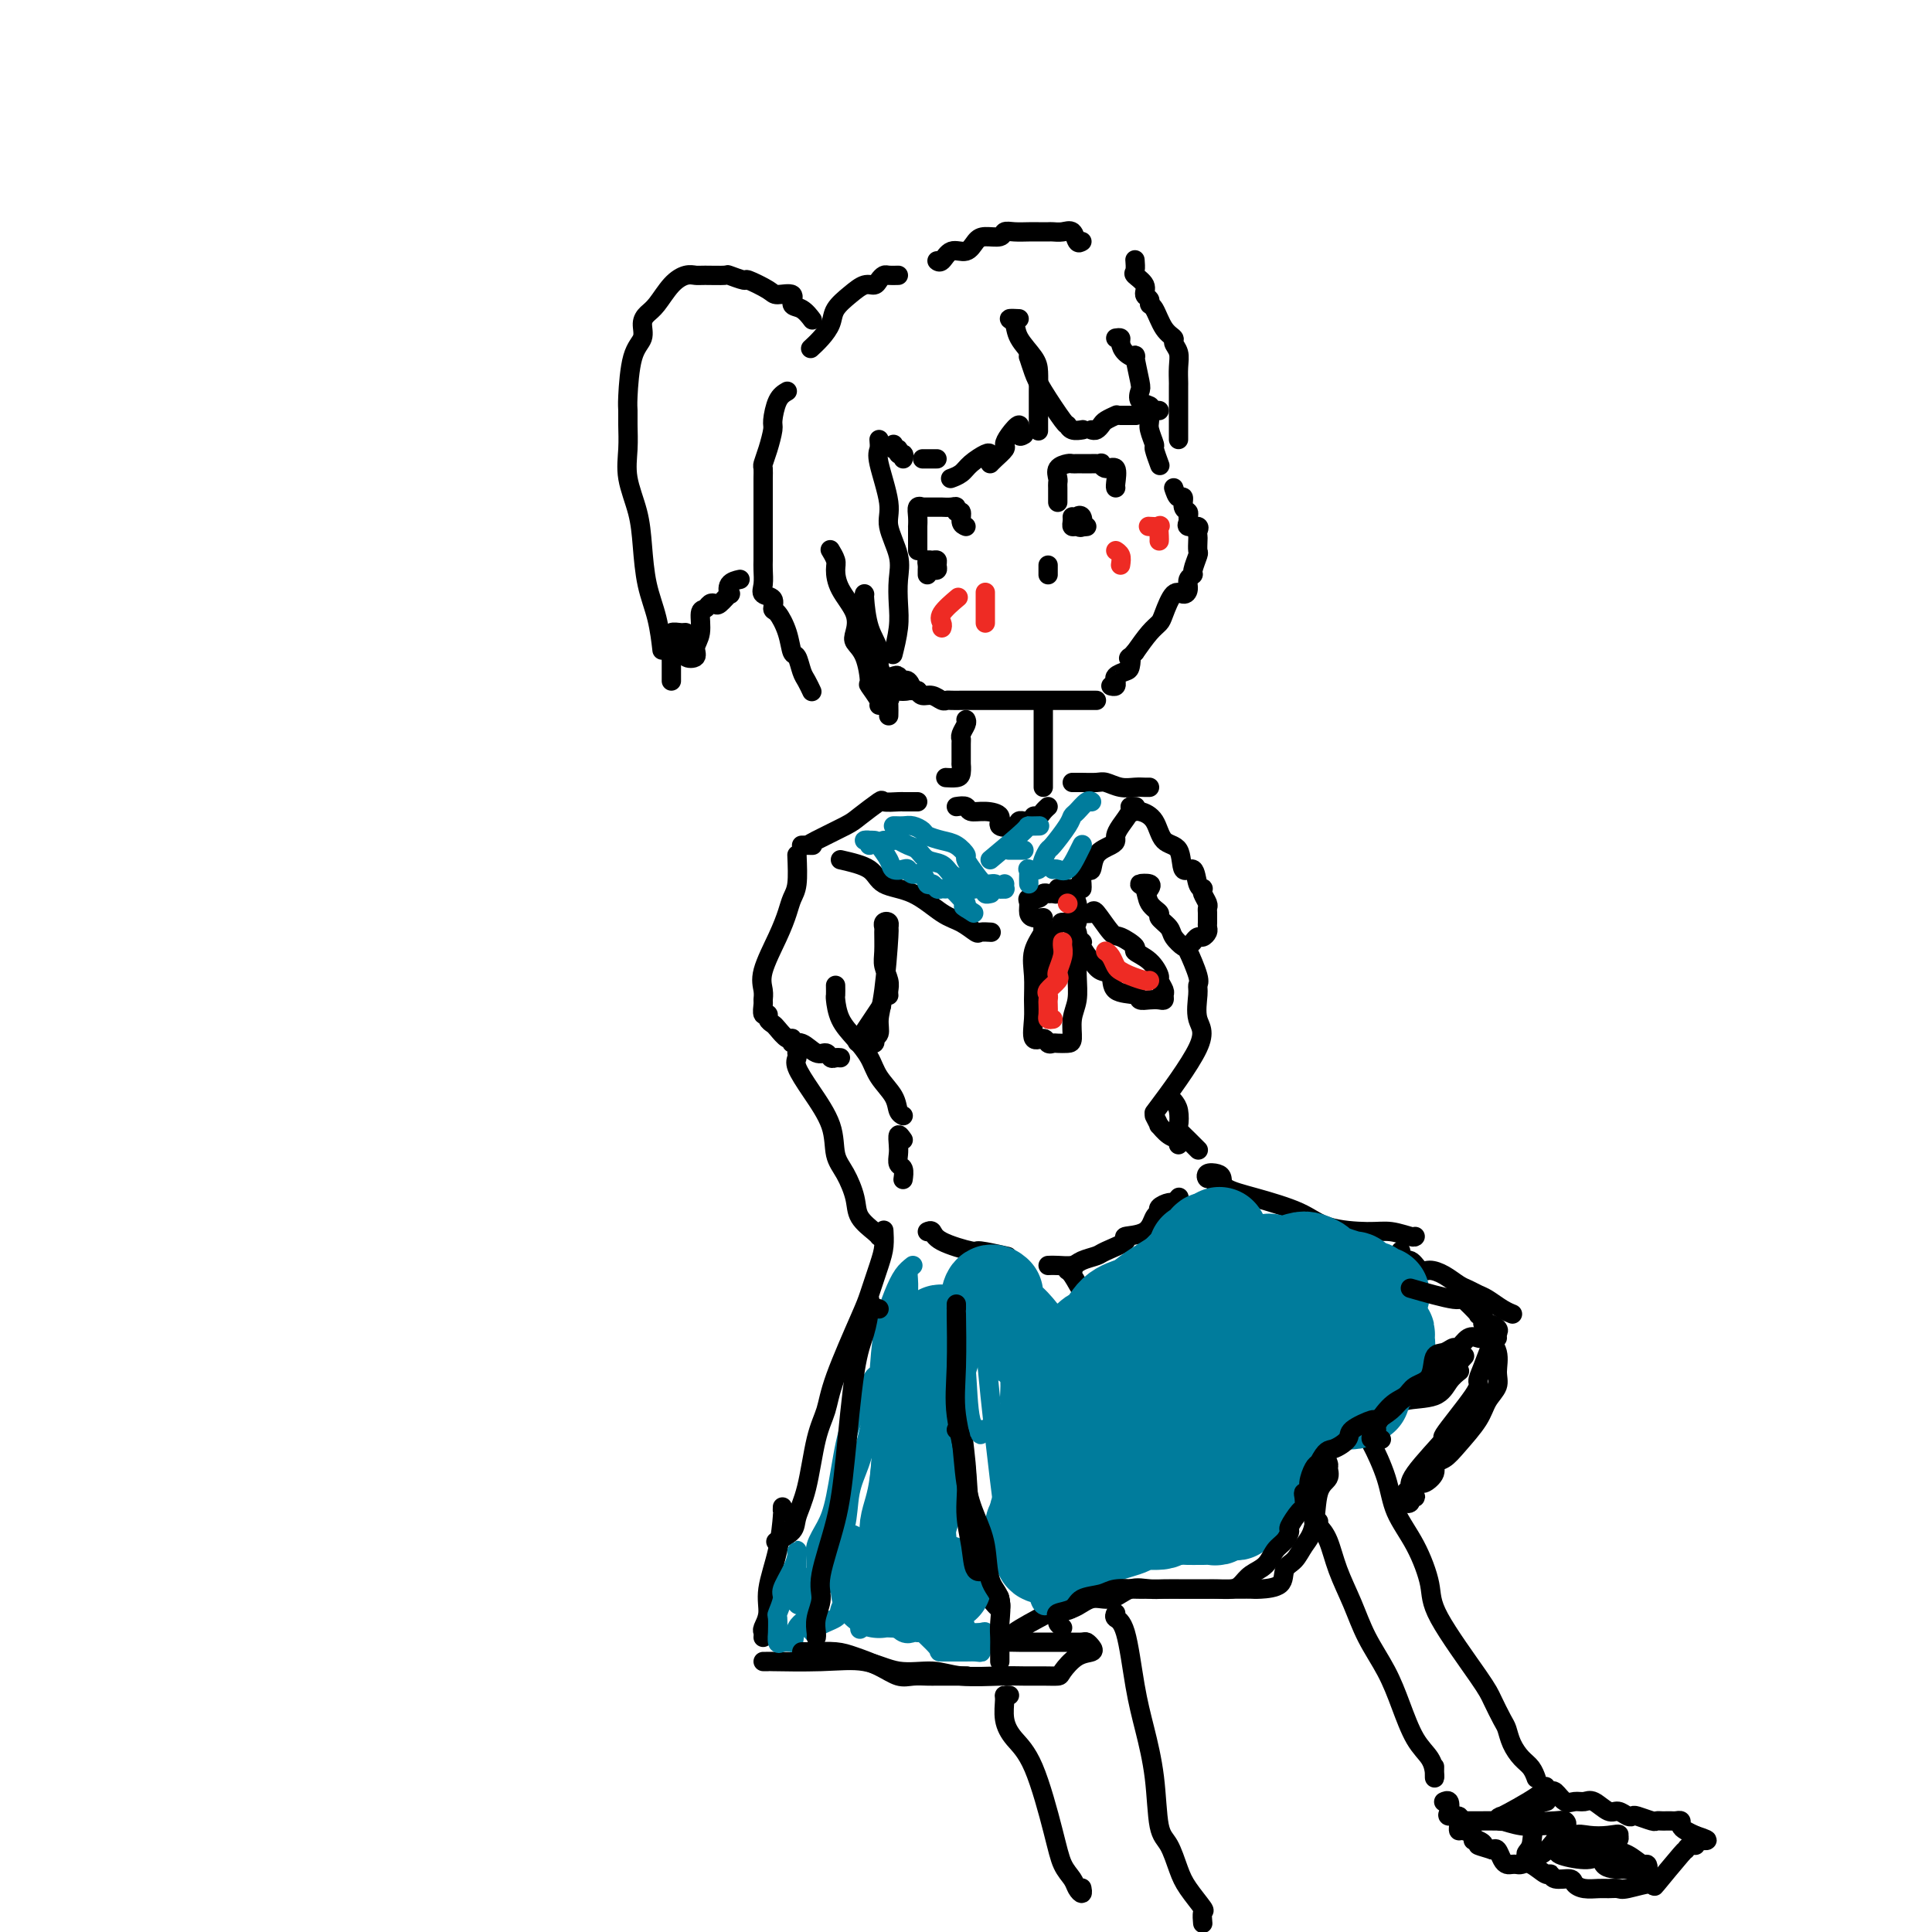 <svg viewBox='0 0 400 400' version='1.1' xmlns='http://www.w3.org/2000/svg' xmlns:xlink='http://www.w3.org/1999/xlink'><g fill='none' stroke='#000000' stroke-width='4' stroke-linecap='round' stroke-linejoin='round'><path d='M231,70c0.436,-0.063 0.872,-0.127 1,0c0.128,0.127 -0.053,0.444 0,1c0.053,0.556 0.340,1.352 1,2c0.660,0.648 1.691,1.147 2,1c0.309,-0.147 -0.106,-0.940 0,0c0.106,0.940 0.732,3.613 1,5c0.268,1.387 0.177,1.488 0,2c-0.177,0.512 -0.441,1.434 0,2c0.441,0.566 1.586,0.776 2,1c0.414,0.224 0.096,0.464 0,1c-0.096,0.536 0.031,1.370 0,2c-0.031,0.630 -0.218,1.055 0,2c0.218,0.945 0.842,2.408 1,3c0.158,0.592 -0.150,0.313 0,1c0.150,0.687 0.757,2.339 1,3c0.243,0.661 0.121,0.330 0,0'/><path d='M243,101c0.301,0.900 0.602,1.799 1,2c0.398,0.201 0.892,-0.297 1,0c0.108,0.297 -0.169,1.390 0,2c0.169,0.610 0.785,0.737 1,1c0.215,0.263 0.029,0.662 0,1c-0.029,0.338 0.097,0.616 0,1c-0.097,0.384 -0.418,0.875 0,1c0.418,0.125 1.576,-0.117 2,0c0.424,0.117 0.115,0.593 0,1c-0.115,0.407 -0.035,0.747 0,1c0.035,0.253 0.024,0.421 0,1c-0.024,0.579 -0.063,1.569 0,2c0.063,0.431 0.228,0.304 0,1c-0.228,0.696 -0.848,2.216 -1,3c-0.152,0.784 0.164,0.834 0,1c-0.164,0.166 -0.807,0.450 -1,1c-0.193,0.550 0.065,1.365 0,2c-0.065,0.635 -0.453,1.089 -1,1c-0.547,-0.089 -1.251,-0.720 -2,0c-0.749,0.720 -1.541,2.791 -2,4c-0.459,1.209 -0.585,1.556 -1,2c-0.415,0.444 -1.119,0.984 -2,2c-0.881,1.016 -1.941,2.508 -3,4'/><path d='M235,135c-1.936,2.129 -1.275,0.953 -1,1c0.275,0.047 0.164,1.318 0,2c-0.164,0.682 -0.383,0.775 -1,1c-0.617,0.225 -1.633,0.582 -2,1c-0.367,0.418 -0.084,0.896 0,1c0.084,0.104 -0.029,-0.168 0,0c0.029,0.168 0.200,0.776 0,1c-0.200,0.224 -0.771,0.064 -1,0c-0.229,-0.064 -0.114,-0.032 0,0'/><path d='M227,145c-0.220,0.000 -0.440,0.000 -1,0c-0.560,0.000 -1.459,0.000 -2,0c-0.541,0.000 -0.722,-0.000 -1,0c-0.278,0.000 -0.652,0.000 -1,0c-0.348,-0.000 -0.671,-0.000 -1,0c-0.329,0.000 -0.666,0.000 -1,0c-0.334,-0.000 -0.666,-0.000 -1,0c-0.334,0.000 -0.671,0.000 -1,0c-0.329,-0.000 -0.651,-0.000 -1,0c-0.349,0.000 -0.724,0.000 -1,0c-0.276,-0.000 -0.454,-0.000 -1,0c-0.546,0.000 -1.460,0.000 -2,0c-0.540,-0.000 -0.705,-0.000 -1,0c-0.295,0.000 -0.721,0.000 -1,0c-0.279,-0.000 -0.411,-0.000 -1,0c-0.589,0.000 -1.634,0.000 -2,0c-0.366,-0.000 -0.052,-0.000 0,0c0.052,0.000 -0.157,0.000 -1,0c-0.843,-0.000 -2.319,-0.000 -3,0c-0.681,0.000 -0.567,0.000 -1,0c-0.433,-0.000 -1.411,-0.000 -2,0c-0.589,0.000 -0.787,0.001 -1,0c-0.213,-0.001 -0.441,-0.004 -1,0c-0.559,0.004 -1.449,0.016 -2,0c-0.551,-0.016 -0.764,-0.060 -1,0c-0.236,0.060 -0.496,0.222 -1,0c-0.504,-0.222 -1.251,-0.829 -2,-1c-0.749,-0.171 -1.500,0.094 -2,0c-0.500,-0.094 -0.750,-0.547 -1,-1'/><path d='M190,143c-6.189,-0.184 -3.163,0.357 -2,0c1.163,-0.357 0.463,-1.610 0,-2c-0.463,-0.390 -0.688,0.084 -1,0c-0.312,-0.084 -0.711,-0.727 -1,-1c-0.289,-0.273 -0.467,-0.175 -1,0c-0.533,0.175 -1.422,0.428 -2,0c-0.578,-0.428 -0.846,-1.537 -1,-2c-0.154,-0.463 -0.195,-0.278 -1,-1c-0.805,-0.722 -2.373,-2.349 -3,-3c-0.627,-0.651 -0.314,-0.325 0,0'/><path d='M219,104c-0.001,-0.758 -0.002,-1.516 0,-2c0.002,-0.484 0.007,-0.694 0,-1c-0.007,-0.306 -0.027,-0.709 0,-1c0.027,-0.291 0.101,-0.470 0,-1c-0.101,-0.530 -0.378,-1.410 0,-2c0.378,-0.590 1.411,-0.890 2,-1c0.589,-0.110 0.735,-0.029 1,0c0.265,0.029 0.648,0.008 1,0c0.352,-0.008 0.673,-0.002 1,0c0.327,0.002 0.662,-0.001 1,0c0.338,0.001 0.681,0.005 1,0c0.319,-0.005 0.615,-0.018 1,0c0.385,0.018 0.860,0.068 1,0c0.140,-0.068 -0.053,-0.253 0,0c0.053,0.253 0.354,0.943 1,1c0.646,0.057 1.637,-0.521 2,0c0.363,0.521 0.098,2.140 0,3c-0.098,0.860 -0.028,0.960 0,1c0.028,0.040 0.014,0.020 0,0'/><path d='M225,109c-0.853,0.087 -1.706,0.175 -2,0c-0.294,-0.175 -0.029,-0.611 0,-1c0.029,-0.389 -0.178,-0.730 0,-1c0.178,-0.270 0.741,-0.467 1,0c0.259,0.467 0.213,1.600 0,2c-0.213,0.400 -0.593,0.069 -1,0c-0.407,-0.069 -0.841,0.126 -1,0c-0.159,-0.126 -0.043,-0.572 0,-1c0.043,-0.428 0.012,-0.836 0,-1c-0.012,-0.164 -0.006,-0.082 0,0'/><path d='M200,109c-0.454,-0.188 -0.908,-0.376 -1,-1c-0.092,-0.624 0.178,-1.684 0,-2c-0.178,-0.316 -0.803,0.111 -1,0c-0.197,-0.111 0.035,-0.762 0,-1c-0.035,-0.238 -0.337,-0.064 -1,0c-0.663,0.064 -1.688,0.017 -2,0c-0.312,-0.017 0.088,-0.005 0,0c-0.088,0.005 -0.664,0.002 -1,0c-0.336,-0.002 -0.434,-0.002 -1,0c-0.566,0.002 -1.602,0.006 -2,0c-0.398,-0.006 -0.159,-0.022 0,0c0.159,0.022 0.239,0.081 0,0c-0.239,-0.081 -0.796,-0.303 -1,0c-0.204,0.303 -0.055,1.131 0,2c0.055,0.869 0.015,1.778 0,2c-0.015,0.222 -0.004,-0.241 0,0c0.004,0.241 0.001,1.188 0,2c-0.001,0.812 -0.000,1.488 0,2c0.000,0.512 0.000,0.861 0,1c-0.000,0.139 -0.000,0.070 0,0'/><path d='M192,119c-0.006,-0.340 -0.012,-0.680 0,-1c0.012,-0.320 0.041,-0.619 0,-1c-0.041,-0.381 -0.154,-0.845 0,-1c0.154,-0.155 0.573,-0.003 1,0c0.427,0.003 0.860,-0.143 1,0c0.140,0.143 -0.015,0.574 0,1c0.015,0.426 0.200,0.846 0,1c-0.200,0.154 -0.785,0.041 -1,0c-0.215,-0.041 -0.062,-0.012 0,0c0.062,0.012 0.031,0.006 0,0'/><path d='M217,117c0.000,0.311 0.000,0.622 0,1c0.000,0.378 0.000,0.822 0,1c0.000,0.178 0.000,0.089 0,0'/><path d='M211,66c-0.950,-0.050 -1.901,-0.100 -2,0c-0.099,0.100 0.653,0.349 1,1c0.347,0.651 0.289,1.703 1,3c0.711,1.297 2.190,2.838 3,4c0.810,1.162 0.949,1.944 1,3c0.051,1.056 0.014,2.386 0,4c-0.014,1.614 -0.004,3.511 0,5c0.004,1.489 0.001,2.568 0,3c-0.001,0.432 -0.001,0.216 0,0'/><path d='M212,90c-0.474,0.272 -0.948,0.544 -1,0c-0.052,-0.544 0.319,-1.905 0,-2c-0.319,-0.095 -1.329,1.074 -2,2c-0.671,0.926 -1.003,1.607 -1,2c0.003,0.393 0.341,0.497 0,1c-0.341,0.503 -1.361,1.405 -2,2c-0.639,0.595 -0.897,0.884 -1,1c-0.103,0.116 -0.052,0.058 0,0'/><path d='M205,94c-0.128,-0.174 -0.255,-0.348 -1,0c-0.745,0.348 -2.107,1.217 -3,2c-0.893,0.783 -1.317,1.480 -2,2c-0.683,0.520 -1.624,0.863 -2,1c-0.376,0.137 -0.188,0.069 0,0'/><path d='M194,95c-0.733,0.000 -1.467,0.000 -2,0c-0.533,0.000 -0.867,0.000 -1,0c-0.133,0.000 -0.067,0.000 0,0'/><path d='M187,95c0.121,-0.455 0.243,-0.910 0,-1c-0.243,-0.090 -0.850,0.186 -1,0c-0.150,-0.186 0.156,-0.833 0,-1c-0.156,-0.167 -0.773,0.147 -1,0c-0.227,-0.147 -0.065,-0.756 0,-1c0.065,-0.244 0.032,-0.122 0,0'/><path d='M182,91c0.065,0.718 0.130,1.437 0,2c-0.130,0.563 -0.455,0.971 0,3c0.455,2.029 1.691,5.679 2,8c0.309,2.321 -0.309,3.311 0,5c0.309,1.689 1.543,4.075 2,6c0.457,1.925 0.136,3.389 0,5c-0.136,1.611 -0.088,3.370 0,5c0.088,1.630 0.216,3.131 0,5c-0.216,1.869 -0.776,4.105 -1,5c-0.224,0.895 -0.112,0.447 0,0'/><path d='M179,123c0.013,0.037 0.026,0.074 0,0c-0.026,-0.074 -0.090,-0.258 0,1c0.090,1.258 0.336,3.958 1,6c0.664,2.042 1.747,3.424 2,5c0.253,1.576 -0.325,3.344 0,5c0.325,1.656 1.551,3.201 2,4c0.449,0.799 0.120,0.853 0,1c-0.120,0.147 -0.032,0.386 0,1c0.032,0.614 0.009,1.604 0,2c-0.009,0.396 -0.005,0.198 0,0'/><path d='M182,146c0.230,-0.078 0.461,-0.157 0,-1c-0.461,-0.843 -1.613,-2.451 -2,-3c-0.387,-0.549 -0.010,-0.039 0,-1c0.010,-0.961 -0.347,-3.393 -1,-5c-0.653,-1.607 -1.601,-2.388 -2,-3c-0.399,-0.612 -0.250,-1.056 0,-2c0.250,-0.944 0.599,-2.390 0,-4c-0.599,-1.610 -2.147,-3.384 -3,-5c-0.853,-1.616 -1.012,-3.072 -1,-4c0.012,-0.928 0.196,-1.327 0,-2c-0.196,-0.673 -0.770,-1.621 -1,-2c-0.230,-0.379 -0.115,-0.190 0,0'/><path d='M213,73c0.022,0.494 0.045,0.988 0,1c-0.045,0.012 -0.156,-0.457 0,0c0.156,0.457 0.579,1.839 1,3c0.421,1.161 0.838,2.101 2,4c1.162,1.899 3.068,4.757 4,6c0.932,1.243 0.889,0.869 1,1c0.111,0.131 0.376,0.766 1,1c0.624,0.234 1.607,0.067 2,0c0.393,-0.067 0.197,-0.033 0,0'/><path d='M226,89c0.324,0.091 0.648,0.182 1,0c0.352,-0.182 0.734,-0.636 1,-1c0.266,-0.364 0.418,-0.636 1,-1c0.582,-0.364 1.595,-0.818 2,-1c0.405,-0.182 0.203,-0.091 0,0'/><path d='M232,86c0.196,0.000 0.393,0.000 1,0c0.607,0.000 1.625,0.000 2,0c0.375,0.000 0.107,0.000 0,0c-0.107,0.000 -0.054,0.000 0,0'/><path d='M238,85c0.311,0.000 0.622,0.000 1,0c0.378,0.000 0.822,0.000 1,0c0.178,0.000 0.089,0.000 0,0'/><path d='M244,91c0.000,-0.738 0.000,-1.477 0,-2c-0.000,-0.523 -0.000,-0.831 0,-1c0.000,-0.169 0.000,-0.201 0,-1c-0.000,-0.799 -0.000,-2.367 0,-3c0.000,-0.633 0.001,-0.333 0,-1c-0.001,-0.667 -0.005,-2.301 0,-3c0.005,-0.699 0.017,-0.463 0,-1c-0.017,-0.537 -0.063,-1.846 0,-3c0.063,-1.154 0.235,-2.152 0,-3c-0.235,-0.848 -0.876,-1.547 -1,-2c-0.124,-0.453 0.269,-0.660 0,-1c-0.269,-0.340 -1.201,-0.811 -2,-2c-0.799,-1.189 -1.466,-3.095 -2,-4c-0.534,-0.905 -0.935,-0.810 -1,-1c-0.065,-0.190 0.207,-0.666 0,-1c-0.207,-0.334 -0.893,-0.528 -1,-1c-0.107,-0.472 0.363,-1.223 0,-2c-0.363,-0.777 -1.561,-1.579 -2,-2c-0.439,-0.421 -0.118,-0.459 0,-1c0.118,-0.541 0.034,-1.583 0,-2c-0.034,-0.417 -0.017,-0.208 0,0'/><path d='M224,50c-0.355,0.226 -0.710,0.453 -1,0c-0.290,-0.453 -0.515,-1.585 -1,-2c-0.485,-0.415 -1.231,-0.111 -2,0c-0.769,0.111 -1.560,0.030 -2,0c-0.440,-0.030 -0.528,-0.009 -1,0c-0.472,0.009 -1.329,0.006 -2,0c-0.671,-0.006 -1.156,-0.016 -2,0c-0.844,0.016 -2.046,0.059 -3,0c-0.954,-0.059 -1.658,-0.218 -2,0c-0.342,0.218 -0.322,0.813 -1,1c-0.678,0.187 -2.055,-0.033 -3,0c-0.945,0.033 -1.458,0.321 -2,1c-0.542,0.679 -1.112,1.751 -2,2c-0.888,0.249 -2.094,-0.325 -3,0c-0.906,0.325 -1.513,1.549 -2,2c-0.487,0.451 -0.853,0.129 -1,0c-0.147,-0.129 -0.073,-0.064 0,0'/><path d='M186,57c-0.757,0.021 -1.515,0.043 -2,0c-0.485,-0.043 -0.699,-0.150 -1,0c-0.301,0.150 -0.690,0.557 -1,1c-0.310,0.443 -0.540,0.922 -1,1c-0.460,0.078 -1.148,-0.247 -2,0c-0.852,0.247 -1.868,1.065 -3,2c-1.132,0.935 -2.381,1.988 -3,3c-0.619,1.012 -0.609,1.983 -1,3c-0.391,1.017 -1.182,2.082 -2,3c-0.818,0.918 -1.662,1.691 -2,2c-0.338,0.309 -0.169,0.155 0,0'/><path d='M163,81c-0.726,0.427 -1.452,0.853 -2,2c-0.548,1.147 -0.917,3.013 -1,4c-0.083,0.987 0.121,1.094 0,2c-0.121,0.906 -0.568,2.612 -1,4c-0.432,1.388 -0.848,2.458 -1,3c-0.152,0.542 -0.041,0.557 0,1c0.041,0.443 0.011,1.313 0,2c-0.011,0.687 -0.003,1.190 0,2c0.003,0.810 0.001,1.927 0,3c-0.001,1.073 -0.000,2.104 0,3c0.000,0.896 0.000,1.658 0,2c-0.000,0.342 -0.000,0.265 0,1c0.000,0.735 0.001,2.283 0,3c-0.001,0.717 -0.002,0.602 0,1c0.002,0.398 0.008,1.310 0,2c-0.008,0.690 -0.031,1.159 0,2c0.031,0.841 0.115,2.054 0,3c-0.115,0.946 -0.431,1.623 0,2c0.431,0.377 1.607,0.452 2,1c0.393,0.548 0.003,1.570 0,2c-0.003,0.430 0.380,0.269 1,1c0.620,0.731 1.475,2.355 2,4c0.525,1.645 0.719,3.310 1,4c0.281,0.690 0.650,0.406 1,1c0.350,0.594 0.681,2.066 1,3c0.319,0.934 0.624,1.328 1,2c0.376,0.672 0.822,1.620 1,2c0.178,0.380 0.089,0.190 0,0'/><path d='M168,66c0.160,0.213 0.320,0.425 0,0c-0.320,-0.425 -1.119,-1.489 -2,-2c-0.881,-0.511 -1.845,-0.470 -2,-1c-0.155,-0.530 0.497,-1.629 0,-2c-0.497,-0.371 -2.145,-0.012 -3,0c-0.855,0.012 -0.919,-0.322 -2,-1c-1.081,-0.678 -3.179,-1.698 -4,-2c-0.821,-0.302 -0.366,0.116 -1,0c-0.634,-0.116 -2.357,-0.764 -3,-1c-0.643,-0.236 -0.205,-0.059 -1,0c-0.795,0.059 -2.821,0.001 -4,0c-1.179,-0.001 -1.509,0.055 -2,0c-0.491,-0.055 -1.141,-0.220 -2,0c-0.859,0.220 -1.927,0.825 -3,2c-1.073,1.175 -2.150,2.921 -3,4c-0.850,1.079 -1.471,1.490 -2,2c-0.529,0.510 -0.965,1.119 -1,2c-0.035,0.881 0.330,2.033 0,3c-0.330,0.967 -1.356,1.748 -2,4c-0.644,2.252 -0.906,5.976 -1,8c-0.094,2.024 -0.018,2.350 0,3c0.018,0.650 -0.020,1.626 0,3c0.020,1.374 0.098,3.145 0,5c-0.098,1.855 -0.374,3.792 0,6c0.374,2.208 1.396,4.687 2,7c0.604,2.313 0.789,4.460 1,7c0.211,2.540 0.448,5.475 1,8c0.552,2.525 1.418,4.641 2,7c0.582,2.359 0.881,4.960 1,6c0.119,1.040 0.060,0.520 0,0'/><path d='M139,141c-0.001,-0.093 -0.002,-0.186 0,-1c0.002,-0.814 0.007,-2.347 0,-3c-0.007,-0.653 -0.026,-0.424 0,-1c0.026,-0.576 0.098,-1.956 0,-3c-0.098,-1.044 -0.365,-1.752 0,-2c0.365,-0.248 1.364,-0.035 2,0c0.636,0.035 0.910,-0.108 1,0c0.090,0.108 -0.005,0.468 0,1c0.005,0.532 0.111,1.235 0,2c-0.111,0.765 -0.437,1.592 0,2c0.437,0.408 1.637,0.398 2,0c0.363,-0.398 -0.110,-1.182 0,-2c0.110,-0.818 0.803,-1.670 1,-3c0.197,-1.330 -0.103,-3.139 0,-4c0.103,-0.861 0.609,-0.775 1,-1c0.391,-0.225 0.665,-0.763 1,-1c0.335,-0.237 0.729,-0.175 1,0c0.271,0.175 0.420,0.464 1,0c0.580,-0.464 1.592,-1.679 2,-2c0.408,-0.321 0.212,0.254 0,0c-0.212,-0.254 -0.442,-1.338 0,-2c0.442,-0.662 1.555,-0.904 2,-1c0.445,-0.096 0.223,-0.048 0,0'/><path d='M216,146c0.000,0.307 0.000,0.614 0,1c0.000,0.386 0.000,0.852 0,2c-0.000,1.148 0.000,2.980 0,4c0.000,1.020 0.000,1.230 0,2c0.000,0.770 0.000,2.101 0,3c0.000,0.899 0.000,1.365 0,2c0.000,0.635 0.000,1.440 0,2c0.000,0.560 0.000,0.874 0,1c0.000,0.126 0.000,0.063 0,0'/><path d='M200,149c0.113,0.227 0.227,0.455 0,1c-0.227,0.545 -0.793,1.409 -1,2c-0.207,0.591 -0.055,0.911 0,1c0.055,0.089 0.013,-0.053 0,1c-0.013,1.053 0.003,3.301 0,4c-0.003,0.699 -0.026,-0.153 0,0c0.026,0.153 0.100,1.309 0,2c-0.100,0.691 -0.373,0.917 -1,1c-0.627,0.083 -1.608,0.024 -2,0c-0.392,-0.024 -0.196,-0.012 0,0'/><path d='M198,167c0.797,-0.117 1.594,-0.234 2,0c0.406,0.234 0.421,0.820 1,1c0.579,0.180 1.724,-0.047 3,0c1.276,0.047 2.685,0.366 3,1c0.315,0.634 -0.463,1.581 0,2c0.463,0.419 2.166,0.309 3,0c0.834,-0.309 0.797,-0.819 1,-1c0.203,-0.181 0.646,-0.034 1,0c0.354,0.034 0.619,-0.046 1,0c0.381,0.046 0.876,0.219 1,0c0.124,-0.219 -0.124,-0.829 0,-1c0.124,-0.171 0.621,0.099 1,0c0.379,-0.099 0.641,-0.565 1,-1c0.359,-0.435 0.817,-0.839 1,-1c0.183,-0.161 0.092,-0.081 0,0'/><path d='M190,166c-0.738,-0.002 -1.476,-0.003 -2,0c-0.524,0.003 -0.833,0.011 -1,0c-0.167,-0.011 -0.190,-0.040 -1,0c-0.810,0.040 -2.406,0.151 -3,0c-0.594,-0.151 -0.186,-0.562 -1,0c-0.814,0.562 -2.851,2.098 -4,3c-1.149,0.902 -1.411,1.170 -3,2c-1.589,0.830 -4.506,2.222 -6,3c-1.494,0.778 -1.565,0.940 -2,1c-0.435,0.060 -1.232,0.016 -1,0c0.232,-0.016 1.495,-0.005 2,0c0.505,0.005 0.253,0.002 0,0'/><path d='M222,162c0.389,0.002 0.778,0.004 1,0c0.222,-0.004 0.275,-0.015 1,0c0.725,0.015 2.120,0.057 3,0c0.880,-0.057 1.245,-0.211 2,0c0.755,0.211 1.901,0.789 3,1c1.099,0.211 2.150,0.057 3,0c0.850,-0.057 1.498,-0.015 2,0c0.502,0.015 0.858,0.004 1,0c0.142,-0.004 0.071,-0.002 0,0'/><path d='M238,184c0.253,-0.413 0.507,-0.825 0,-1c-0.507,-0.175 -1.774,-0.111 -2,0c-0.226,0.111 0.587,0.271 1,1c0.413,0.729 0.424,2.029 1,3c0.576,0.971 1.717,1.613 2,2c0.283,0.387 -0.290,0.520 0,1c0.290,0.480 1.444,1.309 2,2c0.556,0.691 0.513,1.246 1,2c0.487,0.754 1.504,1.708 2,2c0.496,0.292 0.470,-0.077 1,1c0.530,1.077 1.614,3.602 2,5c0.386,1.398 0.074,1.669 0,2c-0.074,0.331 0.091,0.721 0,2c-0.091,1.279 -0.437,3.446 0,5c0.437,1.554 1.656,2.495 0,6c-1.656,3.505 -6.187,9.573 -8,12c-1.813,2.427 -0.906,1.214 0,0'/><path d='M173,204c0.012,0.828 0.024,1.656 0,2c-0.024,0.344 -0.082,0.205 0,1c0.082,0.795 0.306,2.523 1,4c0.694,1.477 1.859,2.704 3,4c1.141,1.296 2.257,2.663 3,4c0.743,1.337 1.114,2.646 2,4c0.886,1.354 2.289,2.755 3,4c0.711,1.245 0.730,2.335 1,3c0.270,0.665 0.791,0.904 1,1c0.209,0.096 0.104,0.048 0,0'/><path d='M239,231c0.467,0.900 0.934,1.800 1,2c0.066,0.200 -0.270,-0.300 0,0c0.270,0.300 1.144,1.400 2,2c0.856,0.600 1.692,0.700 2,1c0.308,0.300 0.088,0.800 0,1c-0.088,0.200 -0.044,0.100 0,0'/><path d='M243,228c0.408,0.521 0.816,1.042 1,2c0.184,0.958 0.144,2.351 0,3c-0.144,0.649 -0.392,0.552 0,1c0.392,0.448 1.425,1.440 2,2c0.575,0.560 0.693,0.689 1,1c0.307,0.311 0.802,0.803 1,1c0.198,0.197 0.099,0.098 0,0'/><path d='M187,236c-0.420,-0.604 -0.841,-1.207 -1,-1c-0.159,0.207 -0.057,1.226 0,2c0.057,0.774 0.068,1.304 0,2c-0.068,0.696 -0.214,1.558 0,2c0.214,0.442 0.788,0.465 1,1c0.212,0.535 0.060,1.581 0,2c-0.060,0.419 -0.030,0.209 0,0'/><path d='M192,255c0.373,-0.164 0.745,-0.327 1,0c0.255,0.327 0.391,1.146 2,2c1.609,0.854 4.689,1.744 6,2c1.311,0.256 0.853,-0.124 2,0c1.147,0.124 3.899,0.750 5,1c1.101,0.250 0.550,0.125 0,0'/><path d='M217,262c0.544,-0.023 1.087,-0.047 2,0c0.913,0.047 2.194,0.164 3,0c0.806,-0.164 1.137,-0.608 2,-1c0.863,-0.392 2.259,-0.733 3,-1c0.741,-0.267 0.828,-0.460 2,-1c1.172,-0.540 3.429,-1.426 4,-2c0.571,-0.574 -0.542,-0.836 0,-1c0.542,-0.164 2.741,-0.230 4,-1c1.259,-0.770 1.580,-2.244 2,-3c0.420,-0.756 0.939,-0.795 1,-1c0.061,-0.205 -0.337,-0.577 0,-1c0.337,-0.423 1.410,-0.897 2,-1c0.590,-0.103 0.697,0.165 1,0c0.303,-0.165 0.801,-0.761 1,-1c0.199,-0.239 0.100,-0.119 0,0'/><path d='M183,255c-0.016,-0.262 -0.032,-0.525 0,0c0.032,0.525 0.110,1.836 0,3c-0.110,1.164 -0.410,2.180 -1,4c-0.590,1.820 -1.471,4.445 -2,6c-0.529,1.555 -0.708,2.039 -2,5c-1.292,2.961 -3.698,8.400 -5,12c-1.302,3.600 -1.498,5.363 -2,7c-0.502,1.637 -1.308,3.150 -2,6c-0.692,2.850 -1.268,7.037 -2,10c-0.732,2.963 -1.619,4.701 -2,6c-0.381,1.299 -0.256,2.157 -1,3c-0.744,0.843 -2.355,1.669 -3,2c-0.645,0.331 -0.322,0.165 0,0'/><path d='M162,312c-0.013,0.466 -0.027,0.932 0,1c0.027,0.068 0.094,-0.262 0,1c-0.094,1.262 -0.351,4.117 -1,7c-0.649,2.883 -1.691,5.796 -2,8c-0.309,2.204 0.113,3.701 0,5c-0.113,1.299 -0.762,2.400 -1,3c-0.238,0.600 -0.064,0.700 0,1c0.064,0.300 0.018,0.800 0,1c-0.018,0.200 -0.009,0.100 0,0'/><path d='M158,344c0.551,0.005 1.103,0.009 1,0c-0.103,-0.009 -0.860,-0.032 1,0c1.860,0.032 6.339,0.117 10,0c3.661,-0.117 6.506,-0.438 9,0c2.494,0.438 4.638,1.634 7,2c2.362,0.366 4.943,-0.098 7,0c2.057,0.098 3.592,0.759 6,1c2.408,0.241 5.690,0.064 8,0c2.310,-0.064 3.646,-0.013 5,0c1.354,0.013 2.724,-0.010 4,0c1.276,0.010 2.458,0.052 3,0c0.542,-0.052 0.443,-0.200 1,-1c0.557,-0.800 1.769,-2.253 3,-3c1.231,-0.747 2.480,-0.789 3,-1c0.520,-0.211 0.311,-0.593 0,-1c-0.311,-0.407 -0.722,-0.841 -1,-1c-0.278,-0.159 -0.422,-0.043 -1,0c-0.578,0.043 -1.592,0.013 -3,0c-1.408,-0.013 -3.212,-0.008 -5,0c-1.788,0.008 -3.559,0.019 -5,0c-1.441,-0.019 -2.551,-0.067 -3,0c-0.449,0.067 -0.236,0.249 0,0c0.236,-0.249 0.496,-0.928 2,-2c1.504,-1.072 4.252,-2.536 7,-4'/><path d='M217,334c2.334,-1.025 3.668,-0.586 5,-1c1.332,-0.414 2.662,-1.680 4,-2c1.338,-0.320 2.684,0.307 4,0c1.316,-0.307 2.604,-1.546 4,-2c1.396,-0.454 2.902,-0.122 4,0c1.098,0.122 1.788,0.033 3,0c1.212,-0.033 2.944,-0.009 4,0c1.056,0.009 1.435,0.003 3,0c1.565,-0.003 4.315,-0.002 6,0c1.685,0.002 2.306,0.005 3,0c0.694,-0.005 1.460,-0.017 2,0c0.540,0.017 0.854,0.062 2,0c1.146,-0.062 3.123,-0.232 4,-1c0.877,-0.768 0.653,-2.135 1,-3c0.347,-0.865 1.263,-1.228 2,-2c0.737,-0.772 1.293,-1.951 2,-3c0.707,-1.049 1.564,-1.967 2,-4c0.436,-2.033 0.452,-5.181 1,-7c0.548,-1.819 1.627,-2.310 2,-3c0.373,-0.690 0.041,-1.578 0,-2c-0.041,-0.422 0.209,-0.378 0,-1c-0.209,-0.622 -0.877,-1.911 0,-3c0.877,-1.089 3.299,-1.978 5,-3c1.701,-1.022 2.682,-2.178 4,-3c1.318,-0.822 2.973,-1.310 4,-2c1.027,-0.690 1.424,-1.583 3,-2c1.576,-0.417 4.330,-0.359 6,-1c1.670,-0.641 2.257,-1.980 3,-3c0.743,-1.020 1.641,-1.720 2,-2c0.359,-0.280 0.180,-0.140 0,0'/><path d='M253,246c-0.446,-0.063 -0.892,-0.126 -1,0c-0.108,0.126 0.121,0.439 0,0c-0.121,-0.439 -0.593,-1.632 -1,-2c-0.407,-0.368 -0.750,0.090 -1,0c-0.250,-0.090 -0.406,-0.726 0,-1c0.406,-0.274 1.375,-0.184 2,0c0.625,0.184 0.908,0.462 1,1c0.092,0.538 -0.005,1.335 1,2c1.005,0.665 3.114,1.196 6,2c2.886,0.804 6.549,1.879 9,3c2.451,1.121 3.690,2.286 6,3c2.310,0.714 5.691,0.976 8,1c2.309,0.024 3.547,-0.189 5,0c1.453,0.189 3.122,0.782 4,1c0.878,0.218 0.965,0.062 1,0c0.035,-0.062 0.017,-0.031 0,0'/><path d='M290,259c-0.177,0.907 -0.354,1.814 0,2c0.354,0.186 1.239,-0.350 2,0c0.761,0.350 1.397,1.585 2,2c0.603,0.415 1.173,0.009 2,0c0.827,-0.009 1.911,0.378 3,1c1.089,0.622 2.182,1.480 3,2c0.818,0.520 1.361,0.703 2,1c0.639,0.297 1.373,0.707 2,1c0.627,0.293 1.147,0.470 2,1c0.853,0.530 2.037,1.412 3,2c0.963,0.588 1.704,0.882 2,1c0.296,0.118 0.148,0.059 0,0'/><path d='M200,269c-0.430,0.552 -0.859,1.105 -1,2c-0.141,0.895 0.007,2.133 0,6c-0.007,3.867 -0.170,10.363 0,15c0.170,4.637 0.674,7.416 1,11c0.326,3.584 0.473,7.975 1,12c0.527,4.025 1.434,7.684 2,10c0.566,2.316 0.793,3.289 1,4c0.207,0.711 0.396,1.160 1,2c0.604,0.840 1.624,2.072 2,2c0.376,-0.072 0.107,-1.449 0,-2c-0.107,-0.551 -0.054,-0.275 0,0'/><path d='M222,263c0.128,0.002 0.256,0.005 0,0c-0.256,-0.005 -0.897,-0.016 -1,0c-0.103,0.016 0.332,0.061 1,1c0.668,0.939 1.568,2.772 3,5c1.432,2.228 3.397,4.852 5,8c1.603,3.148 2.843,6.819 6,12c3.157,5.181 8.232,11.872 12,16c3.768,4.128 6.229,5.695 8,7c1.771,1.305 2.853,2.350 4,3c1.147,0.650 2.359,0.906 3,1c0.641,0.094 0.711,0.025 1,0c0.289,-0.025 0.797,-0.007 1,0c0.203,0.007 0.102,0.004 0,0'/><path d='M235,263c-0.465,0.002 -0.930,0.005 -1,0c-0.070,-0.005 0.255,-0.016 1,1c0.745,1.016 1.911,3.059 3,5c1.089,1.941 2.103,3.781 4,6c1.897,2.219 4.678,4.818 7,7c2.322,2.182 4.185,3.947 6,6c1.815,2.053 3.583,4.393 5,6c1.417,1.607 2.483,2.482 3,3c0.517,0.518 0.485,0.678 1,1c0.515,0.322 1.576,0.806 2,1c0.424,0.194 0.212,0.097 0,0'/><path d='M174,178c2.336,0.537 4.673,1.074 6,2c1.327,0.926 1.645,2.242 3,3c1.355,0.758 3.748,0.960 6,2c2.252,1.040 4.362,2.920 6,4c1.638,1.080 2.804,1.361 4,2c1.196,0.639 2.424,1.635 3,2c0.576,0.365 0.501,0.098 1,0c0.499,-0.098 1.571,-0.028 2,0c0.429,0.028 0.214,0.014 0,0'/><path d='M216,190c-0.728,0.061 -1.456,0.123 -2,0c-0.544,-0.123 -0.903,-0.429 -1,-1c-0.097,-0.571 0.068,-1.407 0,-2c-0.068,-0.593 -0.369,-0.944 0,-1c0.369,-0.056 1.409,0.182 2,0c0.591,-0.182 0.732,-0.785 1,-1c0.268,-0.215 0.662,-0.044 1,0c0.338,0.044 0.620,-0.041 1,0c0.380,0.041 0.859,0.206 1,0c0.141,-0.206 -0.054,-0.785 0,-1c0.054,-0.215 0.358,-0.066 1,0c0.642,0.066 1.622,0.050 2,0c0.378,-0.050 0.154,-0.135 0,0c-0.154,0.135 -0.237,0.488 0,1c0.237,0.512 0.793,1.181 1,2c0.207,0.819 0.064,1.789 0,2c-0.064,0.211 -0.048,-0.335 0,0c0.048,0.335 0.128,1.552 0,2c-0.128,0.448 -0.465,0.128 -1,0c-0.535,-0.128 -1.267,-0.064 -2,0'/><path d='M220,191c-0.500,0.000 -0.250,0.000 0,0'/><path d='M216,193c-0.061,-0.446 -0.122,-0.892 0,-1c0.122,-0.108 0.425,0.122 0,1c-0.425,0.878 -1.580,2.405 -2,4c-0.420,1.595 -0.106,3.260 0,5c0.106,1.740 0.003,3.556 0,5c-0.003,1.444 0.093,2.516 0,4c-0.093,1.484 -0.377,3.378 0,4c0.377,0.622 1.414,-0.029 2,0c0.586,0.029 0.721,0.739 1,1c0.279,0.261 0.701,0.072 1,0c0.299,-0.072 0.476,-0.027 1,0c0.524,0.027 1.394,0.035 2,0c0.606,-0.035 0.947,-0.114 1,-1c0.053,-0.886 -0.182,-2.579 0,-4c0.182,-1.421 0.782,-2.570 1,-4c0.218,-1.430 0.055,-3.142 0,-5c-0.055,-1.858 -0.001,-3.860 0,-5c0.001,-1.140 -0.052,-1.416 0,-2c0.052,-0.584 0.210,-1.476 0,-2c-0.210,-0.524 -0.787,-0.679 -1,-1c-0.213,-0.321 -0.061,-0.806 0,-1c0.061,-0.194 0.030,-0.097 0,0'/><path d='M218,193c0.113,-0.356 0.226,-0.711 0,1c-0.226,1.711 -0.793,5.490 -1,7c-0.207,1.510 -0.056,0.753 0,1c0.056,0.247 0.016,1.499 0,2c-0.016,0.501 -0.008,0.250 0,0'/><path d='M224,189c0.814,0.117 1.627,0.234 2,0c0.373,-0.234 0.304,-0.821 1,0c0.696,0.821 2.157,3.048 3,4c0.843,0.952 1.067,0.630 2,1c0.933,0.370 2.575,1.432 3,2c0.425,0.568 -0.366,0.642 0,1c0.366,0.358 1.888,0.999 3,2c1.112,1.001 1.815,2.363 2,3c0.185,0.637 -0.149,0.549 0,1c0.149,0.451 0.781,1.441 1,2c0.219,0.559 0.027,0.687 0,1c-0.027,0.313 0.112,0.812 0,1c-0.112,0.188 -0.475,0.063 -1,0c-0.525,-0.063 -1.211,-0.066 -2,0c-0.789,0.066 -1.682,0.201 -2,0c-0.318,-0.201 -0.063,-0.738 -1,-1c-0.937,-0.262 -3.068,-0.248 -4,-1c-0.932,-0.752 -0.664,-2.268 -1,-3c-0.336,-0.732 -1.274,-0.679 -2,-1c-0.726,-0.321 -1.239,-1.014 -2,-2c-0.761,-0.986 -1.771,-2.264 -2,-3c-0.229,-0.736 0.323,-0.929 0,-1c-0.323,-0.071 -1.521,-0.020 -2,0c-0.479,0.020 -0.240,0.010 0,0'/><path d='M224,184c0.023,-0.232 0.046,-0.464 0,-1c-0.046,-0.536 -0.160,-1.376 0,-2c0.160,-0.624 0.593,-1.032 1,-1c0.407,0.032 0.788,0.503 1,0c0.212,-0.503 0.255,-1.982 1,-3c0.745,-1.018 2.193,-1.575 3,-2c0.807,-0.425 0.972,-0.716 1,-1c0.028,-0.284 -0.080,-0.559 0,-1c0.080,-0.441 0.347,-1.046 1,-2c0.653,-0.954 1.690,-2.256 2,-3c0.310,-0.744 -0.109,-0.931 0,-1c0.109,-0.069 0.745,-0.020 1,0c0.255,0.020 0.127,0.010 0,0'/><path d='M165,177c0.093,2.260 0.185,4.519 0,6c-0.185,1.481 -0.648,2.182 -1,3c-0.352,0.818 -0.592,1.753 -1,3c-0.408,1.247 -0.985,2.805 -2,5c-1.015,2.195 -2.469,5.027 -3,7c-0.531,1.973 -0.138,3.088 0,4c0.138,0.912 0.022,1.620 0,2c-0.022,0.380 0.050,0.431 0,1c-0.050,0.569 -0.222,1.657 0,2c0.222,0.343 0.836,-0.058 1,0c0.164,0.058 -0.124,0.575 0,1c0.124,0.425 0.659,0.759 1,1c0.341,0.241 0.489,0.388 1,1c0.511,0.612 1.386,1.688 2,2c0.614,0.312 0.966,-0.142 1,0c0.034,0.142 -0.251,0.879 0,1c0.251,0.121 1.037,-0.374 2,0c0.963,0.374 2.104,1.617 3,2c0.896,0.383 1.547,-0.093 2,0c0.453,0.093 0.709,0.757 1,1c0.291,0.243 0.617,0.065 1,0c0.383,-0.065 0.824,-0.019 1,0c0.176,0.019 0.088,0.009 0,0'/><path d='M178,215c-0.444,0.667 -0.889,1.333 0,0c0.889,-1.333 3.111,-4.667 4,-6c0.889,-1.333 0.444,-0.667 0,0'/><path d='M184,206c0.008,0.073 0.016,0.145 0,0c-0.016,-0.145 -0.057,-0.508 0,-1c0.057,-0.492 0.212,-1.112 0,-2c-0.212,-0.888 -0.790,-2.045 -1,-3c-0.210,-0.955 -0.052,-1.707 0,-3c0.052,-1.293 -0.000,-3.127 0,-4c0.000,-0.873 0.053,-0.786 0,-1c-0.053,-0.214 -0.213,-0.729 0,-1c0.213,-0.271 0.799,-0.299 1,0c0.201,0.299 0.016,0.924 0,1c-0.016,0.076 0.135,-0.397 0,2c-0.135,2.397 -0.556,7.665 -1,11c-0.444,3.335 -0.911,4.736 -1,6c-0.089,1.264 0.200,2.391 0,3c-0.200,0.609 -0.889,0.699 -1,1c-0.111,0.301 0.355,0.812 0,1c-0.355,0.188 -1.530,0.054 -2,0c-0.470,-0.054 -0.235,-0.027 0,0'/><path d='M165,218c0.060,0.302 0.120,0.605 0,1c-0.120,0.395 -0.419,0.884 0,2c0.419,1.116 1.555,2.861 3,5c1.445,2.139 3.197,4.673 4,7c0.803,2.327 0.656,4.448 1,6c0.344,1.552 1.178,2.535 2,4c0.822,1.465 1.632,3.412 2,5c0.368,1.588 0.295,2.817 1,4c0.705,1.183 2.190,2.318 3,3c0.810,0.682 0.946,0.909 1,1c0.054,0.091 0.027,0.045 0,0'/><path d='M235,168c-0.568,0.030 -1.136,0.060 -1,0c0.136,-0.060 0.977,-0.211 2,0c1.023,0.211 2.228,0.782 3,2c0.772,1.218 1.110,3.083 2,4c0.890,0.917 2.333,0.887 3,2c0.667,1.113 0.557,3.370 1,4c0.443,0.630 1.438,-0.365 2,0c0.562,0.365 0.690,2.090 1,3c0.310,0.910 0.801,1.003 1,1c0.199,-0.003 0.106,-0.103 0,0c-0.106,0.103 -0.225,0.409 0,1c0.225,0.591 0.792,1.468 1,2c0.208,0.532 0.055,0.720 0,1c-0.055,0.280 -0.014,0.652 0,1c0.014,0.348 0.001,0.672 0,1c-0.001,0.328 0.011,0.661 0,1c-0.011,0.339 -0.045,0.683 0,1c0.045,0.317 0.170,0.607 0,1c-0.170,0.393 -0.633,0.889 -1,1c-0.367,0.111 -0.637,-0.162 -1,0c-0.363,0.162 -0.818,0.761 -1,1c-0.182,0.239 -0.091,0.120 0,0'/><path d='M209,351c-0.432,-0.018 -0.865,-0.036 -1,0c-0.135,0.036 0.026,0.125 0,1c-0.026,0.875 -0.240,2.534 0,4c0.240,1.466 0.933,2.738 2,4c1.067,1.262 2.509,2.512 4,6c1.491,3.488 3.030,9.212 4,13c0.970,3.788 1.370,5.638 2,7c0.630,1.362 1.489,2.235 2,3c0.511,0.765 0.673,1.420 1,2c0.327,0.580 0.820,1.083 1,1c0.180,-0.083 0.049,-0.753 0,-1c-0.049,-0.247 -0.014,-0.071 0,0c0.014,0.071 0.007,0.035 0,0'/><path d='M231,334c-0.178,0.360 -0.356,0.720 0,1c0.356,0.280 1.246,0.481 2,3c0.754,2.519 1.371,7.358 2,11c0.629,3.642 1.271,6.088 2,9c0.729,2.912 1.545,6.290 2,10c0.455,3.710 0.550,7.751 1,10c0.450,2.249 1.255,2.706 2,4c0.745,1.294 1.429,3.426 2,5c0.571,1.574 1.029,2.590 2,4c0.971,1.410 2.456,3.213 3,4c0.544,0.787 0.146,0.558 0,1c-0.146,0.442 -0.042,1.555 0,2c0.042,0.445 0.021,0.223 0,0'/><path d='M273,315c-0.486,-0.059 -0.972,-0.118 -1,0c-0.028,0.118 0.403,0.413 1,1c0.597,0.587 1.360,1.467 2,3c0.640,1.533 1.158,3.720 2,6c0.842,2.280 2.010,4.655 3,7c0.990,2.345 1.803,4.662 3,7c1.197,2.338 2.780,4.699 4,7c1.220,2.301 2.078,4.542 3,7c0.922,2.458 1.907,5.135 3,7c1.093,1.865 2.293,2.920 3,4c0.707,1.080 0.922,2.186 1,3c0.078,0.814 0.021,1.334 0,1c-0.021,-0.334 -0.006,-1.524 0,-2c0.006,-0.476 0.003,-0.238 0,0'/><path d='M283,297c0.008,-1.056 0.017,-2.112 0,-2c-0.017,0.112 -0.059,1.390 0,2c0.059,0.610 0.219,0.550 1,2c0.781,1.450 2.181,4.410 3,7c0.819,2.590 1.056,4.808 2,7c0.944,2.192 2.595,4.357 4,7c1.405,2.643 2.565,5.766 3,8c0.435,2.234 0.144,3.581 2,7c1.856,3.419 5.859,8.911 8,12c2.141,3.089 2.422,3.776 3,5c0.578,1.224 1.454,2.985 2,4c0.546,1.015 0.763,1.285 1,2c0.237,0.715 0.494,1.877 1,3c0.506,1.123 1.259,2.208 2,3c0.741,0.792 1.469,1.290 2,2c0.531,0.710 0.866,1.631 1,2c0.134,0.369 0.067,0.184 0,0'/><path d='M320,371c0.357,0.061 0.715,0.122 1,0c0.285,-0.122 0.498,-0.427 1,0c0.502,0.427 1.293,1.586 2,2c0.707,0.414 1.330,0.082 2,0c0.670,-0.082 1.387,0.087 2,0c0.613,-0.087 1.120,-0.429 2,0c0.880,0.429 2.132,1.631 3,2c0.868,0.369 1.353,-0.093 2,0c0.647,0.093 1.454,0.743 2,1c0.546,0.257 0.829,0.121 1,0c0.171,-0.121 0.231,-0.229 1,0c0.769,0.229 2.248,0.793 3,1c0.752,0.207 0.779,0.056 1,0c0.221,-0.056 0.638,-0.016 1,0c0.362,0.016 0.671,0.007 1,0c0.329,-0.007 0.679,-0.013 1,0c0.321,0.013 0.614,0.045 1,0c0.386,-0.045 0.866,-0.167 1,0c0.134,0.167 -0.079,0.622 0,1c0.079,0.378 0.451,0.679 1,1c0.549,0.321 1.274,0.660 2,1'/><path d='M351,380c4.784,1.553 1.245,0.936 0,1c-1.245,0.064 -0.195,0.811 0,1c0.195,0.189 -0.465,-0.178 -1,0c-0.535,0.178 -0.945,0.903 -1,1c-0.055,0.097 0.246,-0.433 -1,1c-1.246,1.433 -4.039,4.829 -5,6c-0.961,1.171 -0.091,0.117 -1,0c-0.909,-0.117 -3.598,0.701 -5,1c-1.402,0.299 -1.518,0.077 -2,0c-0.482,-0.077 -1.332,-0.011 -2,0c-0.668,0.011 -1.156,-0.034 -2,0c-0.844,0.034 -2.044,0.149 -3,0c-0.956,-0.149 -1.669,-0.560 -2,-1c-0.331,-0.440 -0.280,-0.910 -1,-1c-0.720,-0.090 -2.210,0.200 -3,0c-0.790,-0.200 -0.880,-0.891 -1,-1c-0.120,-0.109 -0.270,0.363 -1,0c-0.730,-0.363 -2.041,-1.561 -3,-2c-0.959,-0.439 -1.566,-0.119 -2,0c-0.434,0.119 -0.694,0.039 -1,0c-0.306,-0.039 -0.659,-0.035 -1,0c-0.341,0.035 -0.669,0.102 -1,0c-0.331,-0.102 -0.666,-0.374 -1,-1c-0.334,-0.626 -0.667,-1.608 -1,-2c-0.333,-0.392 -0.667,-0.196 -1,0'/><path d='M309,383c-4.742,-1.400 -2.598,-0.901 -2,-1c0.598,-0.099 -0.351,-0.796 -1,-1c-0.649,-0.204 -0.997,0.086 -1,0c-0.003,-0.086 0.338,-0.548 0,-1c-0.338,-0.452 -1.357,-0.896 -2,-1c-0.643,-0.104 -0.912,0.130 -1,0c-0.088,-0.130 0.004,-0.625 0,-1c-0.004,-0.375 -0.105,-0.630 0,-1c0.105,-0.370 0.417,-0.856 0,-1c-0.417,-0.144 -1.562,0.052 -2,0c-0.438,-0.052 -0.170,-0.354 0,-1c0.170,-0.646 0.241,-1.637 0,-2c-0.241,-0.363 -0.796,-0.098 -1,0c-0.204,0.098 -0.058,0.028 0,0c0.058,-0.028 0.029,-0.014 0,0'/><path d='M302,377c0.188,-0.001 0.377,-0.002 1,0c0.623,0.002 1.682,0.008 3,0c1.318,-0.008 2.897,-0.030 4,0c1.103,0.030 1.732,0.113 3,0c1.268,-0.113 3.175,-0.422 4,-1c0.825,-0.578 0.568,-1.425 1,-2c0.432,-0.575 1.552,-0.879 2,-1c0.448,-0.121 0.224,-0.061 0,0'/><path d='M320,370c0.015,-0.103 0.029,-0.206 0,0c-0.029,0.206 -0.102,0.719 -2,2c-1.898,1.281 -5.622,3.328 -7,4c-1.378,0.672 -0.412,-0.030 0,0c0.412,0.030 0.269,0.792 0,1c-0.269,0.208 -0.664,-0.140 0,0c0.664,0.140 2.385,0.766 4,1c1.615,0.234 3.123,0.077 4,0c0.877,-0.077 1.124,-0.073 2,0c0.876,0.073 2.380,0.215 3,0c0.620,-0.215 0.356,-0.787 0,-1c-0.356,-0.213 -0.805,-0.069 -2,0c-1.195,0.069 -3.138,0.061 -4,1c-0.862,0.939 -0.644,2.823 -1,4c-0.356,1.177 -1.286,1.645 -1,2c0.286,0.355 1.786,0.595 3,0c1.214,-0.595 2.140,-2.025 3,-3c0.860,-0.975 1.655,-1.493 2,-2c0.345,-0.507 0.242,-1.002 0,-1c-0.242,0.002 -0.621,0.501 -1,1'/><path d='M323,379c0.688,-0.197 0.409,1.811 0,3c-0.409,1.189 -0.947,1.558 0,2c0.947,0.442 3.379,0.956 5,1c1.621,0.044 2.431,-0.380 3,-1c0.569,-0.620 0.897,-1.434 1,-2c0.103,-0.566 -0.019,-0.884 0,-1c0.019,-0.116 0.181,-0.030 0,1c-0.181,1.030 -0.703,3.004 0,4c0.703,0.996 2.632,1.015 4,1c1.368,-0.015 2.176,-0.063 3,0c0.824,0.063 1.663,0.238 2,0c0.337,-0.238 0.172,-0.887 0,-1c-0.172,-0.113 -0.350,0.311 -1,0c-0.650,-0.311 -1.772,-1.355 -3,-2c-1.228,-0.645 -2.562,-0.890 -4,-1c-1.438,-0.110 -2.980,-0.085 -4,0c-1.020,0.085 -1.516,0.230 -1,0c0.516,-0.230 2.046,-0.835 3,-1c0.954,-0.165 1.334,0.109 2,0c0.666,-0.109 1.619,-0.603 2,-1c0.381,-0.397 0.191,-0.699 0,-1'/><path d='M335,380c0.674,-0.473 -0.641,-0.155 -2,0c-1.359,0.155 -2.762,0.148 -4,0c-1.238,-0.148 -2.310,-0.436 -3,0c-0.690,0.436 -0.997,1.595 -1,2c-0.003,0.405 0.298,0.057 1,0c0.702,-0.057 1.804,0.177 3,0c1.196,-0.177 2.484,-0.765 3,-1c0.516,-0.235 0.258,-0.118 0,0'/></g>
<g fill='none' stroke='#EE2B24' stroke-width='4' stroke-linecap='round' stroke-linejoin='round'><path d='M195,130c0.089,-0.286 0.179,-0.571 0,-1c-0.179,-0.429 -0.625,-1.000 0,-2c0.625,-1.000 2.321,-2.429 3,-3c0.679,-0.571 0.339,-0.286 0,0'/><path d='M204,129c0.000,-0.821 0.000,-1.643 0,-2c0.000,-0.357 0.000,-0.250 0,-1c0.000,-0.750 0.000,-2.357 0,-3c0.000,-0.643 0.000,-0.321 0,0'/><path d='M232,117c0.111,-0.733 0.222,-1.467 0,-2c-0.222,-0.533 -0.778,-0.867 -1,-1c-0.222,-0.133 -0.111,-0.067 0,0'/><path d='M240,112c0.016,-0.196 0.032,-0.392 0,-1c-0.032,-0.608 -0.112,-1.627 0,-2c0.112,-0.373 0.415,-0.100 0,0c-0.415,0.100 -1.547,0.029 -2,0c-0.453,-0.029 -0.226,-0.014 0,0'/><path d='M218,211c-0.422,0.059 -0.845,0.118 -1,0c-0.155,-0.118 -0.044,-0.412 0,-1c0.044,-0.588 0.019,-1.471 0,-2c-0.019,-0.529 -0.033,-0.706 0,-1c0.033,-0.294 0.113,-0.707 0,-1c-0.113,-0.293 -0.419,-0.466 0,-1c0.419,-0.534 1.562,-1.428 2,-2c0.438,-0.572 0.170,-0.822 0,-1c-0.170,-0.178 -0.242,-0.282 0,-1c0.242,-0.718 0.797,-2.048 1,-3c0.203,-0.952 0.055,-1.526 0,-2c-0.055,-0.474 -0.016,-0.850 0,-1c0.016,-0.150 0.008,-0.075 0,0'/><path d='M229,197c-0.088,-0.059 -0.177,-0.118 0,0c0.177,0.118 0.618,0.414 1,1c0.382,0.586 0.705,1.464 1,2c0.295,0.536 0.563,0.732 1,1c0.438,0.268 1.045,0.608 2,1c0.955,0.392 2.257,0.836 3,1c0.743,0.164 0.927,0.047 1,0c0.073,-0.047 0.037,-0.023 0,0'/><path d='M221,187c0.000,0.000 0.100,0.100 0.1,0.1'/></g>
<g fill='none' stroke='#007C9C' stroke-width='4' stroke-linecap='round' stroke-linejoin='round'><path d='M180,175c0.170,-0.425 0.340,-0.851 0,-1c-0.340,-0.149 -1.189,-0.022 -1,0c0.189,0.022 1.416,-0.060 2,0c0.584,0.060 0.524,0.264 1,1c0.476,0.736 1.489,2.005 2,3c0.511,0.995 0.522,1.714 1,2c0.478,0.286 1.423,0.137 2,0c0.577,-0.137 0.784,-0.262 1,0c0.216,0.262 0.439,0.911 1,1c0.561,0.089 1.460,-0.383 2,0c0.540,0.383 0.722,1.620 1,2c0.278,0.380 0.651,-0.096 1,0c0.349,0.096 0.674,0.765 1,1c0.326,0.235 0.651,0.038 1,0c0.349,-0.038 0.721,0.084 1,0c0.279,-0.084 0.467,-0.373 1,0c0.533,0.373 1.413,1.408 2,2c0.587,0.592 0.882,0.741 1,1c0.118,0.259 0.059,0.630 0,1'/><path d='M200,188c3.111,2.022 0.889,0.578 0,0c-0.889,-0.578 -0.444,-0.289 0,0'/><path d='M183,174c0.327,-0.007 0.654,-0.014 1,0c0.346,0.014 0.710,0.049 1,0c0.290,-0.049 0.504,-0.183 1,0c0.496,0.183 1.273,0.683 2,1c0.727,0.317 1.403,0.452 2,1c0.597,0.548 1.115,1.509 2,2c0.885,0.491 2.135,0.514 3,1c0.865,0.486 1.344,1.437 2,2c0.656,0.563 1.490,0.738 2,1c0.510,0.262 0.696,0.610 1,1c0.304,0.390 0.726,0.823 1,1c0.274,0.177 0.399,0.100 1,0c0.601,-0.100 1.676,-0.223 2,0c0.324,0.223 -0.105,0.791 0,1c0.105,0.209 0.744,0.060 1,0c0.256,-0.060 0.128,-0.030 0,0'/><path d='M186,171c-0.604,-0.006 -1.208,-0.013 -1,0c0.208,0.013 1.227,0.045 2,0c0.773,-0.045 1.298,-0.168 2,0c0.702,0.168 1.579,0.627 2,1c0.421,0.373 0.384,0.662 1,1c0.616,0.338 1.884,0.727 3,1c1.116,0.273 2.080,0.431 3,1c0.920,0.569 1.794,1.549 2,2c0.206,0.451 -0.257,0.373 0,1c0.257,0.627 1.236,1.957 2,3c0.764,1.043 1.315,1.797 2,2c0.685,0.203 1.504,-0.145 2,0c0.496,0.145 0.669,0.785 1,1c0.331,0.215 0.821,0.006 1,0c0.179,-0.006 0.048,0.191 0,0c-0.048,-0.191 -0.014,-0.769 0,-1c0.014,-0.231 0.007,-0.116 0,0'/><path d='M213,183c-0.015,-0.735 -0.029,-1.471 0,-2c0.029,-0.529 0.102,-0.853 0,-1c-0.102,-0.147 -0.380,-0.117 0,0c0.380,0.117 1.419,0.319 2,0c0.581,-0.319 0.705,-1.161 1,-2c0.295,-0.839 0.761,-1.677 1,-2c0.239,-0.323 0.253,-0.133 1,-1c0.747,-0.867 2.228,-2.793 3,-4c0.772,-1.207 0.834,-1.696 1,-2c0.166,-0.304 0.436,-0.422 1,-1c0.564,-0.578 1.421,-1.617 2,-2c0.579,-0.383 0.880,-0.109 1,0c0.120,0.109 0.060,0.055 0,0'/><path d='M212,176c-0.200,0.000 -0.400,0.000 -1,0c-0.600,0.000 -1.600,0.000 -2,0c-0.400,0.000 -0.200,0.000 0,0'/><path d='M205,178c2.905,-2.423 5.810,-4.845 7,-6c1.190,-1.155 0.667,-1.042 1,-1c0.333,0.042 1.524,0.012 2,0c0.476,-0.012 0.238,-0.006 0,0'/><path d='M218,180c0.249,-0.075 0.498,-0.150 1,0c0.502,0.150 1.258,0.525 2,0c0.742,-0.525 1.469,-1.949 2,-3c0.531,-1.051 0.866,-1.729 1,-2c0.134,-0.271 0.067,-0.136 0,0'/><path d='M188,263c0.008,-0.014 0.017,-0.028 0,0c-0.017,0.028 -0.059,0.097 0,1c0.059,0.903 0.220,2.638 0,4c-0.220,1.362 -0.823,2.349 -2,6c-1.177,3.651 -2.930,9.964 -4,14c-1.070,4.036 -1.457,5.795 -2,8c-0.543,2.205 -1.242,4.856 -2,7c-0.758,2.144 -1.576,3.782 -2,6c-0.424,2.218 -0.453,5.016 -1,7c-0.547,1.984 -1.611,3.155 -2,4c-0.389,0.845 -0.104,1.365 0,2c0.104,0.635 0.028,1.387 0,2c-0.028,0.613 -0.008,1.088 0,1c0.008,-0.088 0.002,-0.739 0,-1c-0.002,-0.261 -0.001,-0.130 0,0'/><path d='M182,284c0.065,0.519 0.131,1.038 0,1c-0.131,-0.038 -0.458,-0.633 -1,0c-0.542,0.633 -1.300,2.493 -2,4c-0.700,1.507 -1.344,2.661 -2,4c-0.656,1.339 -1.324,2.862 -2,6c-0.676,3.138 -1.358,7.892 -2,11c-0.642,3.108 -1.243,4.571 -2,6c-0.757,1.429 -1.671,2.825 -2,4c-0.329,1.175 -0.074,2.129 0,3c0.074,0.871 -0.033,1.659 0,3c0.033,1.341 0.205,3.236 0,4c-0.205,0.764 -0.786,0.398 -1,0c-0.214,-0.398 -0.061,-0.828 0,-1c0.061,-0.172 0.031,-0.086 0,0'/><path d='M187,282c0.066,-0.053 0.131,-0.107 0,1c-0.131,1.107 -0.459,3.374 -1,4c-0.541,0.626 -1.294,-0.389 -2,3c-0.706,3.389 -1.366,11.184 -2,17c-0.634,5.816 -1.242,9.655 -2,13c-0.758,3.345 -1.667,6.195 -2,9c-0.333,2.805 -0.089,5.564 0,7c0.089,1.436 0.024,1.550 0,1c-0.024,-0.550 -0.006,-1.763 0,-3c0.006,-1.237 0.002,-2.496 0,-3c-0.002,-0.504 -0.001,-0.252 0,0'/><path d='M186,277c0.000,-0.753 0.000,-1.505 0,-1c0.000,0.505 0.000,2.269 0,3c0.000,0.731 0.000,0.430 0,2c0.000,1.570 0.000,5.012 0,9c0.000,3.988 0.000,8.524 0,13c0.000,4.476 0.000,8.894 0,13c0.000,4.106 0.000,7.901 0,10c0.000,2.099 0.000,2.502 0,3c0.000,0.498 0.000,1.089 0,1c0.000,-0.089 0.000,-0.859 0,-1c0.000,-0.141 0.000,0.347 0,0c0.000,-0.347 0.000,-1.528 0,-2c0.000,-0.472 0.000,-0.236 0,0'/><path d='M189,279c0.845,1.030 1.691,2.060 2,7c0.309,4.940 0.083,13.789 0,20c-0.083,6.211 -0.022,9.784 0,13c0.022,3.216 0.006,6.073 0,8c-0.006,1.927 -0.002,2.922 0,4c0.002,1.078 0.000,2.237 0,2c-0.000,-0.237 -0.000,-1.872 0,-3c0.000,-1.128 0.000,-1.751 0,-2c-0.000,-0.249 -0.000,-0.125 0,0'/><path d='M193,280c0.000,-0.566 0.001,-1.133 0,-2c-0.001,-0.867 -0.002,-2.036 0,-2c0.002,0.036 0.008,1.275 0,2c-0.008,0.725 -0.031,0.934 0,3c0.031,2.066 0.114,5.988 0,9c-0.114,3.012 -0.425,5.112 0,8c0.425,2.888 1.585,6.563 2,9c0.415,2.437 0.083,3.638 0,5c-0.083,1.362 0.083,2.887 0,5c-0.083,2.113 -0.414,4.815 0,6c0.414,1.185 1.575,0.854 2,1c0.425,0.146 0.114,0.770 0,1c-0.114,0.230 -0.033,0.066 0,0c0.033,-0.066 0.016,-0.033 0,0'/><path d='M177,327c0.001,-0.781 0.002,-1.561 0,-2c-0.002,-0.439 -0.006,-0.536 0,-1c0.006,-0.464 0.022,-1.295 0,-2c-0.022,-0.705 -0.084,-1.283 0,-2c0.084,-0.717 0.313,-1.573 0,-2c-0.313,-0.427 -1.168,-0.426 -2,0c-0.832,0.426 -1.642,1.276 -2,2c-0.358,0.724 -0.263,1.322 -1,2c-0.737,0.678 -2.306,1.438 -3,3c-0.694,1.562 -0.512,3.928 -1,5c-0.488,1.072 -1.648,0.851 -2,1c-0.352,0.149 0.102,0.669 0,1c-0.102,0.331 -0.759,0.475 -1,0c-0.241,-0.475 -0.065,-1.567 0,-3c0.065,-1.433 0.018,-3.205 0,-4c-0.018,-0.795 -0.006,-0.612 0,-1c0.006,-0.388 0.008,-1.348 0,-2c-0.008,-0.652 -0.026,-0.997 0,-1c0.026,-0.003 0.094,0.336 0,1c-0.094,0.664 -0.351,1.653 -1,3c-0.649,1.347 -1.691,3.052 -2,4c-0.309,0.948 0.113,1.138 0,2c-0.113,0.862 -0.763,2.396 -1,3c-0.237,0.604 -0.061,0.277 0,1c0.061,0.723 0.008,2.495 0,3c-0.008,0.505 0.029,-0.256 0,0c-0.029,0.256 -0.123,1.531 0,2c0.123,0.469 0.464,0.134 1,0c0.536,-0.134 1.268,-0.067 2,0'/><path d='M164,340c0.501,0.387 0.254,-1.646 1,-3c0.746,-1.354 2.486,-2.031 3,-3c0.514,-0.969 -0.199,-2.232 0,-3c0.199,-0.768 1.310,-1.042 2,-2c0.690,-0.958 0.959,-2.599 1,-3c0.041,-0.401 -0.147,0.437 0,1c0.147,0.563 0.628,0.852 0,1c-0.628,0.148 -2.366,0.154 -3,2c-0.634,1.846 -0.163,5.530 0,7c0.163,1.470 0.019,0.724 1,0c0.981,-0.724 3.086,-1.427 4,-2c0.914,-0.573 0.638,-1.018 1,-2c0.362,-0.982 1.361,-2.502 2,-4c0.639,-1.498 0.918,-2.976 1,-4c0.082,-1.024 -0.032,-1.596 0,-2c0.032,-0.404 0.211,-0.640 0,0c-0.211,0.640 -0.814,2.157 -1,3c-0.186,0.843 0.043,1.013 0,2c-0.043,0.987 -0.358,2.790 0,4c0.358,1.210 1.388,1.826 2,2c0.612,0.174 0.805,-0.093 1,0c0.195,0.093 0.392,0.546 1,0c0.608,-0.546 1.627,-2.091 2,-3c0.373,-0.909 0.100,-1.182 0,-2c-0.100,-0.818 -0.027,-2.182 0,-3c0.027,-0.818 0.008,-1.091 0,-1c-0.008,0.091 -0.004,0.545 0,1'/><path d='M182,326c-0.230,-0.329 -0.806,1.348 -1,3c-0.194,1.652 -0.007,3.277 0,4c0.007,0.723 -0.167,0.543 0,1c0.167,0.457 0.676,1.551 1,2c0.324,0.449 0.465,0.252 1,0c0.535,-0.252 1.465,-0.560 2,-1c0.535,-0.440 0.675,-1.011 1,-2c0.325,-0.989 0.835,-2.394 1,-3c0.165,-0.606 -0.014,-0.413 0,-1c0.014,-0.587 0.219,-1.954 0,-2c-0.219,-0.046 -0.864,1.227 -1,2c-0.136,0.773 0.238,1.044 0,2c-0.238,0.956 -1.086,2.596 -1,4c0.086,1.404 1.108,2.572 2,3c0.892,0.428 1.653,0.115 2,0c0.347,-0.115 0.278,-0.031 1,0c0.722,0.031 2.234,0.008 3,0c0.766,-0.008 0.787,-0.002 1,0c0.213,0.002 0.618,0.000 1,0c0.382,-0.000 0.740,0.000 1,0c0.260,-0.000 0.424,-0.002 1,0c0.576,0.002 1.566,0.006 2,0c0.434,-0.006 0.312,-0.022 1,0c0.688,0.022 2.185,0.083 3,0c0.815,-0.083 0.947,-0.309 1,0c0.053,0.309 0.026,1.155 0,2'/><path d='M204,340c1.714,-0.084 -2.501,-1.294 -5,-2c-2.499,-0.706 -3.281,-0.907 -4,-1c-0.719,-0.093 -1.374,-0.077 -2,0c-0.626,0.077 -1.222,0.217 -2,0c-0.778,-0.217 -1.737,-0.790 -1,0c0.737,0.790 3.171,2.945 4,4c0.829,1.055 0.053,1.012 1,1c0.947,-0.012 3.616,0.009 5,0c1.384,-0.009 1.484,-0.047 2,0c0.516,0.047 1.450,0.178 1,0c-0.450,-0.178 -2.282,-0.666 -3,-1c-0.718,-0.334 -0.322,-0.515 0,-1c0.322,-0.485 0.570,-1.274 0,-3c-0.570,-1.726 -1.956,-4.389 -3,-6c-1.044,-1.611 -1.744,-2.169 -2,-3c-0.256,-0.831 -0.069,-1.935 0,-3c0.069,-1.065 0.018,-2.089 0,-3c-0.018,-0.911 -0.005,-1.707 0,-2c0.005,-0.293 0.001,-0.084 0,0c-0.001,0.084 -0.001,0.042 0,0'/><path d='M195,320c0.484,-0.269 1.695,3.059 2,5c0.305,1.941 -0.294,2.496 0,3c0.294,0.504 1.482,0.956 2,1c0.518,0.044 0.366,-0.319 0,-1c-0.366,-0.681 -0.946,-1.680 -1,-2c-0.054,-0.320 0.419,0.038 0,-1c-0.419,-1.038 -1.728,-3.472 -3,-7c-1.272,-3.528 -2.506,-8.151 -3,-10c-0.494,-1.849 -0.247,-0.925 0,0'/><path d='M189,262c-0.671,0.534 -1.343,1.067 -2,2c-0.657,0.933 -1.300,2.265 -2,4c-0.700,1.735 -1.455,3.872 -2,7c-0.545,3.128 -0.878,7.248 -1,10c-0.122,2.752 -0.033,4.138 0,5c0.033,0.862 0.009,1.200 0,1c-0.009,-0.200 -0.002,-0.938 0,-2c0.002,-1.062 0.001,-2.446 0,-3c-0.001,-0.554 -0.000,-0.277 0,0'/><path d='M199,268c0.002,-0.505 0.004,-1.009 0,-1c-0.004,0.009 -0.013,0.532 0,1c0.013,0.468 0.050,0.881 0,2c-0.050,1.119 -0.186,2.946 0,5c0.186,2.054 0.695,4.337 1,8c0.305,3.663 0.408,8.708 1,11c0.592,2.292 1.674,1.831 2,2c0.326,0.169 -0.105,0.969 0,1c0.105,0.031 0.744,-0.705 1,-1c0.256,-0.295 0.128,-0.147 0,0'/><path d='M204,273c0.002,-0.733 0.005,-1.466 0,-1c-0.005,0.466 -0.016,2.133 0,4c0.016,1.867 0.061,3.936 1,13c0.939,9.064 2.774,25.122 4,32c1.226,6.878 1.844,4.576 2,4c0.156,-0.576 -0.150,0.576 0,1c0.150,0.424 0.757,0.121 1,0c0.243,-0.121 0.121,-0.061 0,0'/><path d='M209,290c0.112,-2.091 0.225,-4.183 0,-5c-0.225,-0.817 -0.786,-0.361 -1,-1c-0.214,-0.639 -0.080,-2.375 0,-3c0.080,-0.625 0.105,-0.139 0,0c-0.105,0.139 -0.342,-0.067 0,1c0.342,1.067 1.262,3.409 2,7c0.738,3.591 1.294,8.431 2,13c0.706,4.569 1.562,8.866 2,14c0.438,5.134 0.457,11.107 1,14c0.543,2.893 1.611,2.708 2,2c0.389,-0.708 0.100,-1.940 0,-3c-0.100,-1.060 -0.012,-1.950 0,-6c0.012,-4.050 -0.051,-11.261 0,-16c0.051,-4.739 0.216,-7.006 0,-10c-0.216,-2.994 -0.815,-6.714 -1,-9c-0.185,-2.286 0.043,-3.137 0,-5c-0.043,-1.863 -0.358,-4.737 -1,-6c-0.642,-1.263 -1.612,-0.916 -2,-1c-0.388,-0.084 -0.195,-0.600 0,0c0.195,0.600 0.393,2.315 1,5c0.607,2.685 1.625,6.338 2,9c0.375,2.662 0.107,4.332 0,5c-0.107,0.668 -0.054,0.334 0,0'/></g>
<g fill='none' stroke='#007C9C' stroke-width='20' stroke-linecap='round' stroke-linejoin='round'><path d='M206,268c-0.354,-0.300 -0.707,-0.600 -1,0c-0.293,0.600 -0.525,2.101 0,3c0.525,0.899 1.806,1.197 3,2c1.194,0.803 2.300,2.110 3,3c0.700,0.890 0.995,1.363 2,2c1.005,0.637 2.721,1.438 4,2c1.279,0.562 2.123,0.883 3,1c0.877,0.117 1.789,0.028 2,0c0.211,-0.028 -0.279,0.005 0,0c0.279,-0.005 1.327,-0.047 2,0c0.673,0.047 0.970,0.184 1,0c0.030,-0.184 -0.208,-0.690 0,-1c0.208,-0.310 0.863,-0.425 1,-1c0.137,-0.575 -0.245,-1.610 0,-2c0.245,-0.390 1.118,-0.135 2,-1c0.882,-0.865 1.773,-2.851 3,-4c1.227,-1.149 2.789,-1.462 4,-2c1.211,-0.538 2.069,-1.299 3,-2c0.931,-0.701 1.935,-1.340 3,-2c1.065,-0.660 2.192,-1.340 3,-2c0.808,-0.660 1.296,-1.299 2,-2c0.704,-0.701 1.624,-1.463 2,-2c0.376,-0.537 0.209,-0.848 0,-1c-0.209,-0.152 -0.458,-0.144 0,0c0.458,0.144 1.623,0.423 2,0c0.377,-0.423 -0.035,-1.550 0,-2c0.035,-0.450 0.518,-0.225 1,0'/><path d='M251,257c3.726,-3.265 -0.460,0.572 -3,3c-2.540,2.428 -3.433,3.445 -5,5c-1.567,1.555 -3.807,3.647 -6,6c-2.193,2.353 -4.339,4.967 -8,9c-3.661,4.033 -8.838,9.486 -11,12c-2.162,2.514 -1.311,2.089 -1,2c0.311,-0.089 0.082,0.158 0,2c-0.082,1.842 -0.017,5.278 0,7c0.017,1.722 -0.015,1.729 0,2c0.015,0.271 0.076,0.805 1,1c0.924,0.195 2.711,0.052 4,0c1.289,-0.052 2.079,-0.012 3,0c0.921,0.012 1.974,-0.005 3,0c1.026,0.005 2.024,0.033 2,0c-0.024,-0.033 -1.070,-0.125 -2,0c-0.930,0.125 -1.745,0.467 -3,1c-1.255,0.533 -2.949,1.256 -4,2c-1.051,0.744 -1.458,1.509 -2,2c-0.542,0.491 -1.217,0.709 -2,1c-0.783,0.291 -1.672,0.655 -2,1c-0.328,0.345 -0.094,0.670 0,1c0.094,0.330 0.047,0.665 0,1'/><path d='M215,315c-2.058,1.559 -0.704,0.956 0,1c0.704,0.044 0.757,0.733 1,1c0.243,0.267 0.676,0.110 1,0c0.324,-0.110 0.539,-0.174 1,0c0.461,0.174 1.167,0.585 2,1c0.833,0.415 1.792,0.833 2,1c0.208,0.167 -0.336,0.083 0,0c0.336,-0.083 1.551,-0.166 2,0c0.449,0.166 0.131,0.579 0,1c-0.131,0.421 -0.075,0.849 -1,1c-0.925,0.151 -2.832,0.027 -4,0c-1.168,-0.027 -1.597,0.045 -2,0c-0.403,-0.045 -0.781,-0.207 -1,0c-0.219,0.207 -0.280,0.781 0,1c0.280,0.219 0.899,0.081 1,0c0.101,-0.081 -0.318,-0.105 0,0c0.318,0.105 1.373,0.340 3,0c1.627,-0.340 3.828,-1.253 5,-2c1.172,-0.747 1.317,-1.327 3,-2c1.683,-0.673 4.905,-1.438 6,-2c1.095,-0.562 0.064,-0.921 1,-1c0.936,-0.079 3.839,0.120 5,0c1.161,-0.120 0.581,-0.560 0,-1'/><path d='M240,314c3.450,-1.238 2.075,-0.332 2,0c-0.075,0.332 1.150,0.089 2,0c0.850,-0.089 1.327,-0.023 2,0c0.673,0.023 1.544,0.002 2,0c0.456,-0.002 0.499,0.014 1,0c0.501,-0.014 1.462,-0.056 2,0c0.538,0.056 0.655,0.212 1,0c0.345,-0.212 0.918,-0.792 1,-1c0.082,-0.208 -0.328,-0.044 0,0c0.328,0.044 1.393,-0.032 2,0c0.607,0.032 0.756,0.173 1,0c0.244,-0.173 0.584,-0.661 1,-1c0.416,-0.339 0.907,-0.531 1,-1c0.093,-0.469 -0.212,-1.217 0,-2c0.212,-0.783 0.942,-1.602 1,-2c0.058,-0.398 -0.557,-0.375 0,-1c0.557,-0.625 2.285,-1.897 3,-3c0.715,-1.103 0.415,-2.036 1,-3c0.585,-0.964 2.054,-1.959 3,-3c0.946,-1.041 1.370,-2.126 2,-3c0.630,-0.874 1.466,-1.535 2,-2c0.534,-0.465 0.767,-0.732 1,-1'/><path d='M271,291c2.080,-3.033 0.781,-0.615 1,0c0.219,0.615 1.956,-0.571 3,-1c1.044,-0.429 1.394,-0.100 2,0c0.606,0.100 1.467,-0.030 2,0c0.533,0.030 0.738,0.220 1,0c0.262,-0.220 0.580,-0.851 1,-1c0.420,-0.149 0.943,0.182 1,0c0.057,-0.182 -0.353,-0.878 0,-2c0.353,-1.122 1.469,-2.668 2,-3c0.531,-0.332 0.477,0.552 1,0c0.523,-0.552 1.625,-2.540 2,-4c0.375,-1.460 0.024,-2.393 0,-3c-0.024,-0.607 0.278,-0.887 0,-1c-0.278,-0.113 -1.136,-0.058 -2,0c-0.864,0.058 -1.734,0.119 -3,0c-1.266,-0.119 -2.927,-0.420 -6,1c-3.073,1.420 -7.557,4.560 -11,7c-3.443,2.440 -5.844,4.181 -8,6c-2.156,1.819 -4.066,3.718 -5,5c-0.934,1.282 -0.892,1.948 -1,3c-0.108,1.052 -0.366,2.491 -1,3c-0.634,0.509 -1.642,0.089 -2,0c-0.358,-0.089 -0.064,0.153 1,-1c1.064,-1.153 2.898,-3.701 4,-6c1.102,-2.299 1.471,-4.348 2,-6c0.529,-1.652 1.219,-2.906 2,-4c0.781,-1.094 1.652,-2.027 2,-3c0.348,-0.973 0.174,-1.987 0,-3'/><path d='M259,278c0.828,-3.977 -1.602,-2.420 -3,-2c-1.398,0.420 -1.764,-0.298 -3,0c-1.236,0.298 -3.341,1.612 -5,3c-1.659,1.388 -2.873,2.851 -5,6c-2.127,3.149 -5.167,7.985 -6,9c-0.833,1.015 0.543,-1.790 1,-3c0.457,-1.210 -0.003,-0.825 2,-3c2.003,-2.175 6.469,-6.909 8,-9c1.531,-2.091 0.127,-1.540 1,-2c0.873,-0.460 4.021,-1.931 6,-3c1.979,-1.069 2.787,-1.736 3,-2c0.213,-0.264 -0.168,-0.125 0,0c0.168,0.125 0.886,0.236 1,0c0.114,-0.236 -0.376,-0.819 0,-1c0.376,-0.181 1.617,0.041 2,0c0.383,-0.041 -0.094,-0.343 0,-1c0.094,-0.657 0.757,-1.667 1,-2c0.243,-0.333 0.065,0.013 0,0c-0.065,-0.013 -0.017,-0.385 0,-1c0.017,-0.615 0.005,-1.474 0,-2c-0.005,-0.526 -0.001,-0.718 0,-1c0.001,-0.282 0.000,-0.652 0,-1c-0.000,-0.348 -0.000,-0.674 0,-1'/><path d='M262,262c0.529,-1.408 1.351,-0.426 2,0c0.649,0.426 1.124,0.298 2,0c0.876,-0.298 2.153,-0.765 3,-1c0.847,-0.235 1.265,-0.237 2,0c0.735,0.237 1.787,0.712 2,1c0.213,0.288 -0.413,0.389 1,1c1.413,0.611 4.866,1.732 6,2c1.134,0.268 -0.051,-0.317 0,0c0.051,0.317 1.337,1.535 2,2c0.663,0.465 0.703,0.177 1,0c0.297,-0.177 0.850,-0.244 1,0c0.150,0.244 -0.103,0.797 0,1c0.103,0.203 0.564,0.054 1,0c0.436,-0.054 0.848,-0.015 1,0c0.152,0.015 0.043,0.004 0,0c-0.043,-0.004 -0.022,-0.002 0,0'/><path d='M195,276c-0.016,-0.012 -0.032,-0.024 0,0c0.032,0.024 0.112,0.083 0,0c-0.112,-0.083 -0.416,-0.309 -1,1c-0.584,1.309 -1.447,4.153 -2,6c-0.553,1.847 -0.797,2.698 -1,7c-0.203,4.302 -0.366,12.056 -1,17c-0.634,4.944 -1.739,7.078 -2,9c-0.261,1.922 0.322,3.633 0,5c-0.322,1.367 -1.550,2.390 -2,3c-0.450,0.610 -0.120,0.808 0,1c0.120,0.192 0.032,0.377 0,1c-0.032,0.623 -0.009,1.682 0,2c0.009,0.318 0.002,-0.107 0,0c-0.002,0.107 -0.001,0.745 0,1c0.001,0.255 0.000,0.128 0,0'/><path d='M182,327c0.004,0.845 0.007,1.690 0,2c-0.007,0.310 -0.026,0.084 0,0c0.026,-0.084 0.095,-0.026 1,0c0.905,0.026 2.646,0.021 3,0c0.354,-0.021 -0.678,-0.057 0,0c0.678,0.057 3.067,0.208 5,0c1.933,-0.208 3.409,-0.774 4,-1c0.591,-0.226 0.295,-0.113 0,0'/></g>
<g fill='none' stroke='#000000' stroke-width='4' stroke-linecap='round' stroke-linejoin='round'><path d='M182,271c-0.841,-0.281 -1.681,-0.562 -2,-1c-0.319,-0.438 -0.116,-1.034 0,-1c0.116,0.034 0.146,0.699 0,2c-0.146,1.301 -0.467,3.240 -1,5c-0.533,1.760 -1.276,3.341 -2,8c-0.724,4.659 -1.427,12.395 -2,18c-0.573,5.605 -1.015,9.078 -2,13c-0.985,3.922 -2.513,8.295 -3,11c-0.487,2.705 0.066,3.744 0,5c-0.066,1.256 -0.750,2.728 -1,4c-0.250,1.272 -0.067,2.342 0,3c0.067,0.658 0.019,0.902 0,1c-0.019,0.098 -0.010,0.049 0,0'/><path d='M166,342c0.830,-0.005 1.660,-0.010 2,0c0.340,0.010 0.191,0.035 1,0c0.809,-0.035 2.575,-0.128 4,0c1.425,0.128 2.507,0.479 4,1c1.493,0.521 3.397,1.211 5,2c1.603,0.789 2.905,1.675 4,2c1.095,0.325 1.984,0.087 3,0c1.016,-0.087 2.161,-0.023 3,0c0.839,0.023 1.374,0.006 2,0c0.626,-0.006 1.343,-0.002 2,0c0.657,0.002 1.254,0.000 2,0c0.746,-0.000 1.642,-0.000 2,0c0.358,0.000 0.179,0.000 0,0'/><path d='M207,344c0.001,-0.242 0.002,-0.484 0,-1c-0.002,-0.516 -0.008,-1.307 0,-2c0.008,-0.693 0.028,-1.290 0,-2c-0.028,-0.710 -0.104,-1.535 0,-3c0.104,-1.465 0.389,-3.569 0,-5c-0.389,-1.431 -1.452,-2.187 -2,-4c-0.548,-1.813 -0.581,-4.682 -1,-7c-0.419,-2.318 -1.223,-4.085 -2,-6c-0.777,-1.915 -1.528,-3.977 -2,-7c-0.472,-3.023 -0.666,-7.006 -1,-9c-0.334,-1.994 -0.810,-1.998 -1,-2c-0.190,-0.002 -0.095,-0.001 0,0'/><path d='M198,270c0.004,0.581 0.009,1.163 0,1c-0.009,-0.163 -0.031,-1.070 0,1c0.031,2.070 0.117,7.119 0,11c-0.117,3.881 -0.436,6.596 0,10c0.436,3.404 1.627,7.497 2,11c0.373,3.503 -0.071,6.417 0,9c0.071,2.583 0.658,4.837 1,7c0.342,2.163 0.438,4.236 1,5c0.562,0.764 1.589,0.218 2,0c0.411,-0.218 0.205,-0.109 0,0'/><path d='M220,337c-0.445,-0.336 -0.889,-0.671 -1,-1c-0.111,-0.329 0.113,-0.651 0,-1c-0.113,-0.349 -0.562,-0.724 0,-1c0.562,-0.276 2.136,-0.452 3,-1c0.864,-0.548 1.018,-1.467 2,-2c0.982,-0.533 2.793,-0.679 4,-1c1.207,-0.321 1.809,-0.818 3,-1c1.191,-0.182 2.970,-0.049 4,0c1.030,0.049 1.312,0.013 3,0c1.688,-0.013 4.783,-0.004 6,0c1.217,0.004 0.556,0.002 1,0c0.444,-0.002 1.992,-0.003 3,0c1.008,0.003 1.476,0.009 2,0c0.524,-0.009 1.103,-0.032 2,0c0.897,0.032 2.113,0.118 3,0c0.887,-0.118 1.445,-0.440 2,-1c0.555,-0.560 1.105,-1.359 2,-2c0.895,-0.641 2.133,-1.125 3,-2c0.867,-0.875 1.363,-2.140 2,-3c0.637,-0.860 1.414,-1.315 2,-2c0.586,-0.685 0.980,-1.602 1,-2c0.020,-0.398 -0.336,-0.279 0,-1c0.336,-0.721 1.362,-2.283 2,-3c0.638,-0.717 0.888,-0.589 1,-1c0.112,-0.411 0.085,-1.360 0,-2c-0.085,-0.640 -0.230,-0.970 0,-1c0.230,-0.030 0.835,0.239 1,0c0.165,-0.239 -0.109,-0.988 0,-2c0.109,-1.012 0.603,-2.289 1,-3c0.397,-0.711 0.699,-0.855 1,-1'/><path d='M273,303c1.580,-3.057 2.028,-2.698 3,-3c0.972,-0.302 2.466,-1.264 3,-2c0.534,-0.736 0.106,-1.247 1,-2c0.894,-0.753 3.108,-1.747 4,-2c0.892,-0.253 0.462,0.235 1,0c0.538,-0.235 2.043,-1.192 3,-2c0.957,-0.808 1.366,-1.467 2,-2c0.634,-0.533 1.492,-0.939 2,-1c0.508,-0.061 0.665,0.225 1,0c0.335,-0.225 0.847,-0.961 2,-2c1.153,-1.039 2.948,-2.382 4,-3c1.052,-0.618 1.360,-0.513 2,-1c0.640,-0.487 1.611,-1.568 2,-2c0.389,-0.432 0.194,-0.216 0,0'/><path d='M286,298c-0.855,0.083 -1.710,0.166 -2,0c-0.290,-0.166 -0.017,-0.580 0,-1c0.017,-0.420 -0.224,-0.847 0,-1c0.224,-0.153 0.912,-0.034 1,0c0.088,0.034 -0.425,-0.019 0,-1c0.425,-0.981 1.787,-2.890 3,-4c1.213,-1.110 2.278,-1.421 3,-2c0.722,-0.579 1.100,-1.428 2,-2c0.900,-0.572 2.320,-0.869 3,-2c0.680,-1.131 0.619,-3.095 1,-4c0.381,-0.905 1.205,-0.750 2,-1c0.795,-0.250 1.561,-0.903 2,-1c0.439,-0.097 0.550,0.364 1,0c0.450,-0.364 1.239,-1.554 2,-2c0.761,-0.446 1.496,-0.149 2,0c0.504,0.149 0.778,0.150 1,0c0.222,-0.150 0.393,-0.452 1,0c0.607,0.452 1.651,1.659 2,3c0.349,1.341 0.004,2.816 0,4c-0.004,1.184 0.333,2.075 0,3c-0.333,0.925 -1.337,1.882 -2,3c-0.663,1.118 -0.985,2.396 -2,4c-1.015,1.604 -2.724,3.534 -4,5c-1.276,1.466 -2.121,2.469 -3,3c-0.879,0.531 -1.794,0.590 -2,1c-0.206,0.410 0.295,1.172 0,2c-0.295,0.828 -1.387,1.723 -2,2c-0.613,0.277 -0.747,-0.064 -1,0c-0.253,0.064 -0.627,0.532 -1,1'/><path d='M293,308c-1.946,2.633 -0.313,2.215 0,2c0.313,-0.215 -0.696,-0.228 -1,0c-0.304,0.228 0.098,0.698 0,1c-0.098,0.302 -0.696,0.435 -1,0c-0.304,-0.435 -0.315,-1.440 0,-2c0.315,-0.560 0.958,-0.675 1,-1c0.042,-0.325 -0.515,-0.860 1,-3c1.515,-2.140 5.101,-5.886 6,-7c0.899,-1.114 -0.891,0.406 0,-1c0.891,-1.406 4.463,-5.736 6,-8c1.537,-2.264 1.039,-2.463 1,-3c-0.039,-0.537 0.381,-1.412 1,-3c0.619,-1.588 1.436,-3.889 2,-5c0.564,-1.111 0.875,-1.032 1,-1c0.125,0.032 0.062,0.016 0,0'/><path d='M310,276c0.194,-0.294 0.387,-0.587 0,-1c-0.387,-0.413 -1.355,-0.945 -2,-1c-0.645,-0.055 -0.969,0.366 -1,0c-0.031,-0.366 0.230,-1.518 0,-2c-0.230,-0.482 -0.953,-0.294 -1,0c-0.047,0.294 0.581,0.695 0,0c-0.581,-0.695 -2.372,-2.485 -3,-3c-0.628,-0.515 -0.092,0.246 -2,0c-1.908,-0.246 -6.259,-1.499 -8,-2c-1.741,-0.501 -0.870,-0.251 0,0'/></g>
</svg>